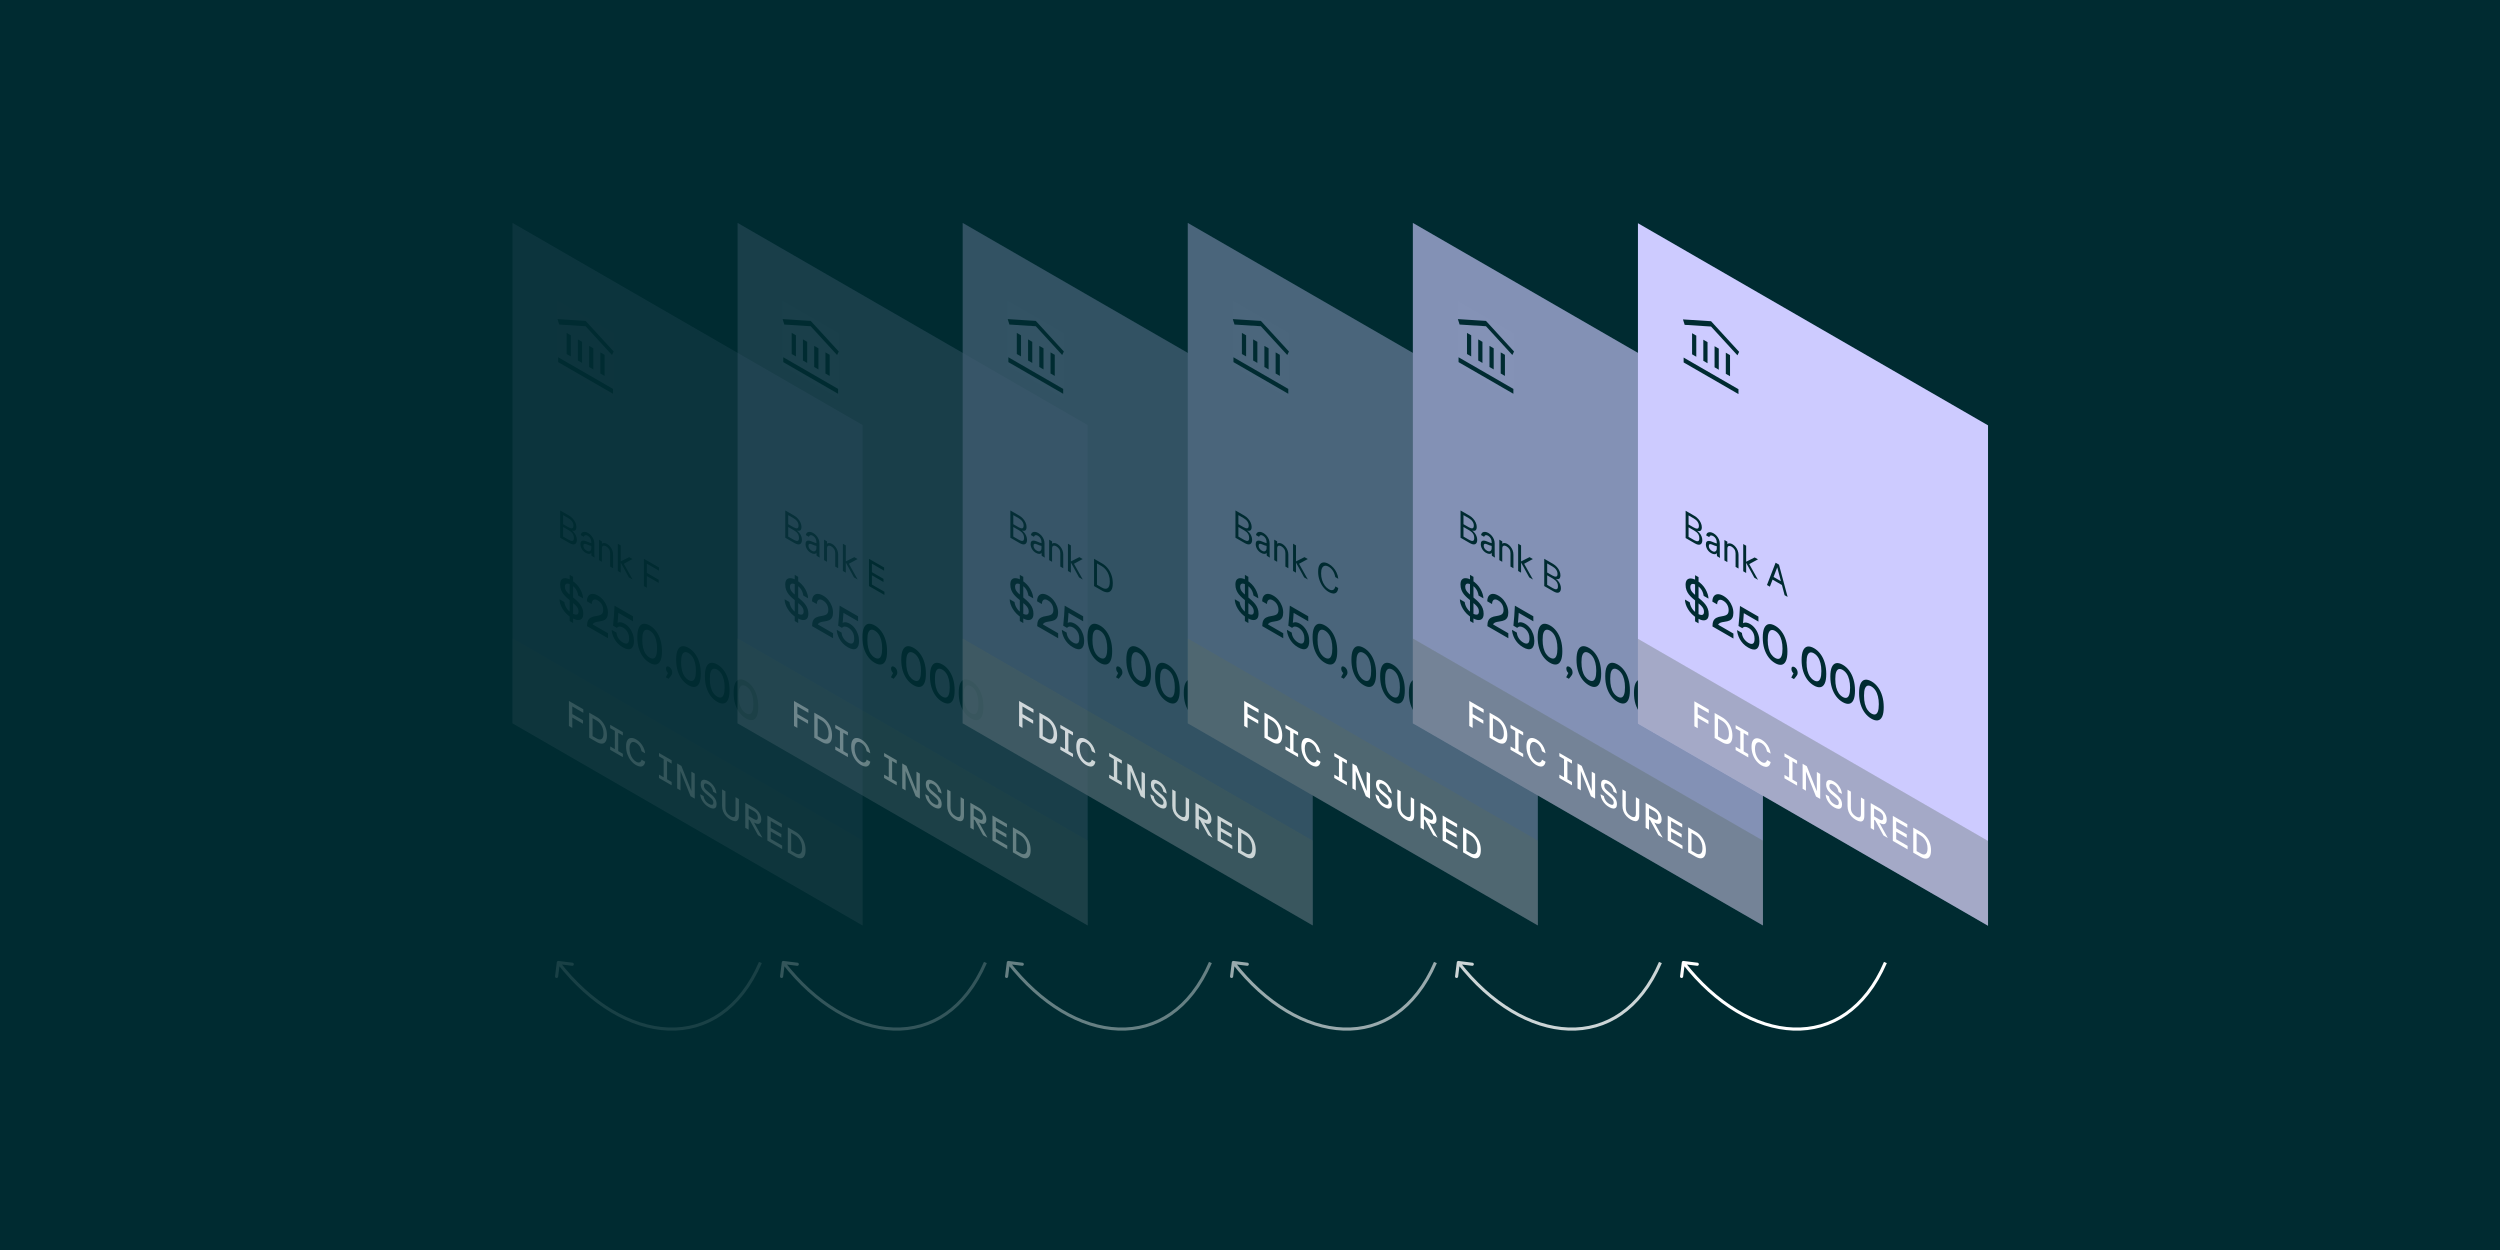 <svg xmlns:xlink="http://www.w3.org/1999/xlink" xmlns="http://www.w3.org/2000/svg" width="1200" viewBox="0 0 1200 600" height="600" fill="none"><rect x="0" y="0" width="1200" height="600" fill="#808080" stroke="none"/><clipPath id="a"><path d="m0 0h1200v600h-1200z"></path></clipPath><g clip-path="url(#a)"><path fill="#002b31" d="m0 0h1200v600h-1200z"></path><g opacity=".2"><path transform="matrix(.866 .5 0 1 246 107)" fill="#3e5b6f" d="m0 0h194.039v240.182h-194.039z"></path><path transform="matrix(.866 .5 0 1 267.594 144.403)" fill-opacity=".01" fill="#fff" d="m0 0h31.169v31.169h-31.169z"></path><g fill="#002b31"><path fill-rule="evenodd" d="m281.502 154.481-.411-.448-.411-.027-12.147-.779-.925-.059.822 2.611.925.059 11.736.753 11.736 12.798.925 1.009.822-1.661-.925-1.009zm-12.558 17.584-1.012-.584v2.337l1.012.585 24.294 14.026 1.012.584v-2.338l-1.012-.584zm5.061-11.104v1.169 7.792 1.169l-2.024-1.169v-1.169-7.792-1.169zm5.398 4.286v-1.169l-2.024-1.169v1.169 7.792 1.169l2.024 1.169v-1.169zm5.399 1.948v1.169 7.792 1.169l-2.024-1.169v-1.169-7.792-1.169zm5.399 4.286v-1.169l-2.025-1.169v1.169 7.792 1.169l2.025 1.169v-1.169z" clip-rule="evenodd"></path><path d="m269.943 258.719v-1.365l3.142 1.814c.669.387 1.231.543 1.684.468.464-.081.697-.552.697-1.412 0-.673-.125-1.244-.373-1.711-.248-.468-.556-.857-.923-1.169s-.729-.57-1.085-.776l-3.142-1.814v-1.347l2.883 1.665c.701.405 1.279.576 1.733.514.464-.056.696-.496.696-1.318 0-.686-.205-1.334-.615-1.945-.411-.611-1.015-1.147-1.814-1.609l-2.883-1.664v-1.421l3.142 1.814c.702.405 1.317.904 1.846 1.496.54.586.961 1.228 1.263 1.926.313.692.47 1.399.47 2.123 0 .548-.108.991-.324 1.327-.216.324-.588.483-1.117.477-.519-.012-1.237-.24-2.154-.682v-.393c.928.499 1.668 1.05 2.218 1.655.562.598.967 1.219 1.215 1.861.259.636.389 1.265.389 1.889 0 1.072-.319 1.761-.956 2.066-.637.293-1.506.122-2.607-.514zm-1.053-.607v-13.091l1.409.813v13.091zm12.226 7.246c-.788-.455-1.403-1.066-1.846-1.833s-.664-1.537-.664-2.31c0-.648.13-1.103.389-1.365.27-.268.621-.39 1.052-.365.443.019.929.144 1.458.374.302.125.561.231.777.318.227.094.427.172.6.234.183.069.356.131.518.187.173.05.362.103.567.159v1.328c-.303-.062-.67-.168-1.102-.318-.431-.162-.89-.346-1.376-.552-.497-.212-.869-.252-1.118-.121-.237.124-.356.424-.356.897 0 .424.135.851.405 1.281.27.418.659.773 1.166 1.066.453.262.848.371 1.182.328.335-.056.594-.219.778-.487.194-.274.291-.617.291-1.028v-2.861c0-.711-.151-1.328-.453-1.852-.292-.53-.707-.951-1.247-1.262-.465-.268-.859-.365-1.183-.29s-.577.333-.761.776l-1.474-.851c.141-.58.389-.991.745-1.234.367-.237.794-.327 1.28-.271.497.049 1.009.227 1.538.533.551.318 1.053.732 1.507 1.243.453.511.815 1.088 1.085 1.73s.405 1.325.405 2.048v4.47c0 .398.005.776.016 1.131.011.343.048.739.113 1.187l-1.441-.832c-.033-.193-.065-.43-.097-.71-.022-.287-.033-.568-.033-.842-.151.399-.486.605-1.004.617-.507.019-1.08-.156-1.717-.523zm11.747 6.595v-6.452c0-.736-.178-1.381-.534-1.936-.346-.549-.799-.985-1.361-1.309-.335-.193-.658-.306-.972-.337-.313-.043-.572.038-.777.243-.205.206-.308.571-.308 1.094l-.243-1.842c.152-.336.367-.561.648-.673.292-.106.621-.121.988-.047.367.063.729.197 1.085.402.54.312 1.026.73 1.458 1.253.432.512.777 1.104 1.036 1.777.26.661.389 1.365.389 2.113v6.527zm-5.361-3.096v-9.818l1.409.814v9.818zm11.218 2.138-1.021-1.393 4.325-2.179 1.587.917zm-2.187 3.077v-13.091l1.409.813v13.091zm5.329 3.076-4.13-7.527 1.085-.103 4.826 8.659zm8.27-.836v-1.514l6.041 3.487v1.515zm0-5.947v-1.533l6.203 3.581v1.534zm-1.069 10.941v-13.091l1.409.813v13.091z"></path><path d="m273.425 298.099v-22.168l1.663.96v22.168zm1.058-1.509c-1.008-.582-1.879-1.242-2.613-1.982-.734-.757-1.346-1.542-1.835-2.357-.49-.814-.857-1.616-1.102-2.406-.245-.806-.367-1.542-.367-2.207l2.311 1.334c.057.582.223 1.202.496 1.858.274.657.67 1.293 1.188 1.908.533.623 1.188 1.159 1.965 1.608.922.532 1.677.752 2.268.661.604-.083.907-.59.907-1.521 0-.599-.13-1.139-.389-1.621-.245-.474-.634-.964-1.166-1.471-.533-.524-1.202-1.11-2.009-1.758-.676-.54-1.331-1.085-1.965-1.633-.633-.566-1.202-1.16-1.706-1.783-.489-.632-.878-1.33-1.166-2.095-.288-.764-.432-1.621-.432-2.568 0-1.081.231-1.87.691-2.369.476-.507 1.116-.727 1.922-.661.821.058 1.742.383 2.764.973.951.548 1.771 1.188 2.462 1.92.691.715 1.26 1.467 1.706 2.256.461.798.814 1.592 1.058 2.382.245.773.375 1.487.389 2.144l-2.311-1.334c-.086-.615-.252-1.234-.496-1.858-.245-.623-.598-1.209-1.058-1.758-.447-.556-1.044-1.051-1.793-1.483-.964-.557-1.72-.752-2.267-.586-.533.174-.799.669-.799 1.484 0 .615.137 1.167.41 1.658.274.473.677.964 1.209 1.471.533.49 1.174 1.043 1.922 1.658.691.549 1.354 1.114 1.987 1.696.633.565 1.202 1.176 1.706 1.832.504.64.893 1.339 1.166 2.095.288.748.432 1.587.432 2.518 0 1.097-.238 1.891-.713 2.382-.475.49-1.123.706-1.943.648-.821-.075-1.764-.42-2.829-1.035zm7.281 3.954c0-1.097.151-1.974.453-2.63.303-.657.778-1.156 1.426-1.496.662-.349 1.518-.595 2.569-.736.792-.125 1.433-.287 1.922-.486.49-.2.842-.486 1.058-.86.231-.383.346-.89.346-1.521 0-1.015-.231-1.92-.691-2.718-.446-.79-1.102-1.434-1.965-1.933-.835-.482-1.512-.565-2.03-.249s-.799.993-.842 2.032l-2.289-1.322c.014-1.122.252-1.982.712-2.58.461-.615 1.087-.944 1.879-.985.806-.034 1.713.241 2.721.823.979.565 1.821 1.275 2.526 2.132.706.856 1.253 1.803 1.642 2.842.403 1.031.604 2.103.604 3.217 0 .947-.151 1.708-.453 2.281-.288.582-.742 1.027-1.361 1.334-.619.291-1.447.503-2.483.636-.878.108-1.569.274-2.073.499-.49.233-.842.586-1.058 1.06-.202.465-.303 1.13-.303 1.994zm.497.287.604-2.045 8.962 5.174v2.394zm16.688 9.884c-.979-.565-1.807-1.209-2.484-1.932-.662-.715-1.202-1.459-1.619-2.232-.418-.789-.727-1.55-.929-2.281-.201-.732-.309-1.384-.324-1.958l2.311 1.334c.072.989.389 1.912.95 2.768.576.848 1.296 1.521 2.16 2.02.863.499 1.569.623 2.116.374.561-.258.842-1.035.842-2.331 0-.898-.137-1.684-.41-2.357-.259-.665-.605-1.23-1.037-1.695-.432-.483-.9-.869-1.403-1.16-.576-.332-1.123-.507-1.642-.524-.518-.016-.979.2-1.382.649l-1.835-1.06c.158-1.521.295-3.055.41-4.601.13-1.554.23-3.224.302-5.011l1.944 1.122c-.029 1.064-.079 2.073-.151 3.029-.058.964-.13 1.904-.216 2.818-.072.906-.159 1.828-.259 2.768l-.432-.698c.23-.499.554-.819.972-.96.431-.15.906-.167 1.425-.05.532.124 1.058.336 1.576.635.907.524 1.692 1.218 2.354 2.083.677.856 1.195 1.82 1.555 2.892.374 1.064.561 2.178.561 3.341 0 1.862-.468 3.08-1.403 3.653-.922.566-2.239.354-3.952-.636zm-3.65-17.417-.064-2.431 8.594 4.962v2.394zm16.51 24.842c-1.181-.681-2.21-1.6-3.088-2.755s-1.569-2.535-2.073-4.139c-.49-1.596-.735-3.383-.735-5.361 0-1.995.245-3.525.735-4.588.504-1.073 1.202-1.692 2.094-1.858.907-.158 1.973.116 3.196.823 1.166.673 2.181 1.6 3.045 2.78.878 1.172 1.555 2.56 2.03 4.164.489 1.613.734 3.408.734 5.386 0 2.012-.252 3.537-.756 4.576-.489 1.03-1.18 1.62-2.073 1.77-.892.15-1.929-.116-3.109-.798zm.021-2.481c.691.399 1.303.536 1.836.412.533-.125.95-.574 1.252-1.347.317-.781.475-1.953.475-3.516 0-1.429-.144-2.701-.431-3.815-.274-1.122-.677-2.078-1.21-2.867-.532-.79-1.166-1.397-1.9-1.821-.677-.39-1.289-.527-1.836-.411-.532.125-.957.569-1.274 1.334-.302.756-.453 1.908-.453 3.453 0 1.48.137 2.781.41 3.903.288 1.13.698 2.09 1.231 2.88.533.773 1.166 1.371 1.9 1.795zm9.063 10.17-1.296-.748 1.339-2.594.54 1.085c-.518-.166-.95-.507-1.296-1.022-.345-.516-.518-1.048-.518-1.596 0-.532.144-.873.432-1.023.302-.141.662-.091 1.08.15.431.249.784.611 1.058 1.085.288.482.432 1.005.432 1.571 0 .432-.08.802-.238 1.109-.158.291-.367.586-.626.885zm9.558 3.074c-1.181-.681-2.21-1.6-3.088-2.755s-1.569-2.535-2.073-4.139c-.49-1.596-.735-3.383-.735-5.361 0-1.995.245-3.525.735-4.588.504-1.073 1.202-1.692 2.094-1.858.907-.158 1.973.116 3.196.823 1.166.673 2.181 1.6 3.045 2.78.878 1.172 1.555 2.56 2.03 4.164.489 1.613.734 3.408.734 5.386 0 2.012-.252 3.537-.756 4.576-.489 1.03-1.18 1.62-2.073 1.77-.892.15-1.929-.116-3.109-.798zm.021-2.481c.691.399 1.303.536 1.836.412.533-.125.95-.574 1.252-1.347.317-.781.475-1.953.475-3.516 0-1.429-.144-2.701-.431-3.815-.274-1.122-.677-2.078-1.21-2.867-.532-.79-1.166-1.397-1.9-1.821-.677-.39-1.289-.527-1.836-.411-.532.125-.957.569-1.274 1.334-.302.756-.453 1.907-.453 3.453 0 1.48.137 2.781.41 3.903.288 1.13.698 2.09 1.231 2.88.533.773 1.166 1.371 1.9 1.795zm13.771 10.444c-1.181-.682-2.21-1.6-3.088-2.755-.879-1.156-1.57-2.536-2.074-4.14-.489-1.596-.734-3.383-.734-5.361 0-1.995.245-3.524.734-4.588.504-1.072 1.203-1.691 2.095-1.857.907-.158 1.972.116 3.196.822 1.166.674 2.181 1.6 3.045 2.781.878 1.172 1.555 2.56 2.03 4.164.489 1.612.734 3.408.734 5.386 0 2.011-.252 3.536-.756 4.575-.489 1.031-1.18 1.621-2.073 1.771-.892.149-1.929-.117-3.109-.798zm.021-2.481c.691.399 1.303.536 1.836.411.532-.124.95-.573 1.252-1.346.317-.782.475-1.954.475-3.516 0-1.43-.144-2.701-.432-3.815-.273-1.122-.676-2.078-1.209-2.868-.533-.789-1.166-1.396-1.9-1.82-.677-.391-1.289-.528-1.836-.411-.532.124-.957.569-1.274 1.334-.302.756-.453 1.907-.453 3.453 0 1.48.136 2.78.41 3.902.288 1.131.698 2.091 1.231 2.88.532.773 1.166 1.372 1.9 1.796zm13.77 10.443c-1.18-.681-2.21-1.6-3.088-2.755s-1.569-2.535-2.073-4.139c-.489-1.596-.734-3.383-.734-5.361 0-1.995.245-3.524.734-4.588.504-1.072 1.202-1.692 2.095-1.858.907-.158 1.972.117 3.196.823 1.166.673 2.181 1.6 3.045 2.78.878 1.172 1.554 2.56 2.029 4.164.49 1.613.735 3.408.735 5.386 0 2.012-.252 3.537-.756 4.576-.49 1.031-1.181 1.621-2.073 1.77-.893.15-1.929-.116-3.11-.798zm.022-2.481c.691.399 1.303.537 1.835.412.533-.125.951-.574 1.253-1.347.317-.781.475-1.953.475-3.515 0-1.43-.144-2.702-.432-3.816-.274-1.122-.677-2.077-1.209-2.867-.533-.79-1.166-1.396-1.901-1.82-.676-.391-1.288-.528-1.835-.412-.533.125-.957.57-1.274 1.334-.302.757-.454 1.908-.454 3.454 0 1.479.137 2.78.411 3.902.288 1.131.698 2.091 1.231 2.88.532.773 1.166 1.372 1.9 1.795z"></path></g><path transform="matrix(.866 .5 0 1 246 306.48)" fill-opacity=".35" fill="#5b6b5f" d="m0 0h194.039v40.701h-194.039z"></path><path fill="#fff" d="m274.061 344.061v-1.68l5.775 3.334v1.68zm0-5.332v-1.697l5.924 3.42v1.697zm-.98 9.738v-12l1.619.934v12zm10.552 6.091v-1.68l2.776 1.603c.97.56 1.757.643 2.36.249.604-.395.906-1.289.906-2.683 0-.937-.139-1.8-.416-2.589-.277-.8-.663-1.508-1.158-2.125-.485-.612-1.049-1.103-1.692-1.475l-2.776-1.603v-1.697l2.91 1.68c.95.549 1.781 1.263 2.494 2.143.722.874 1.286 1.874 1.692 3 .406 1.114.609 2.317.609 3.609 0 1.325-.218 2.314-.653 2.965-.426.646-1.01.978-1.752.995-.733.023-1.574-.24-2.524-.789zm-.817-.471v-12l1.618.934v12zm10.073-4.573v-1.612l6.072 3.506v1.611zm0 10.388v-1.611l6.072 3.506v1.611zm2.241 1.295v-12l1.619.934v12zm10.142 6.026c-.92-.531-1.742-1.245-2.464-2.143-.713-.902-1.272-1.928-1.678-3.077-.406-1.16-.609-2.397-.609-3.711 0-1.292.208-2.274.624-2.949.416-.685.99-1.057 1.722-1.114.742-.063 1.584.177 2.524.72.722.417 1.381.951 1.975 1.603.603.646 1.103 1.391 1.499 2.237.406.851.683 1.783.831 2.794l-1.722-.994c-.208-.989-.544-1.817-1.009-2.486-.466-.668-1.01-1.183-1.633-1.543-.624-.36-1.173-.494-1.648-.402-.475.091-.847.397-1.114.917-.267.508-.401 1.22-.401 2.134 0 .937.134 1.826.401 2.666s.639 1.585 1.114 2.237c.485.646 1.034 1.146 1.648 1.5.633.366 1.182.477 1.648.334.465-.143.801-.577 1.009-1.303l1.707.986c-.148.84-.435 1.446-.861 1.817-.415.377-.93.543-1.544.497-.603-.051-1.276-.291-2.019-.72zm11.05-4.18v-1.611l6.072 3.505v1.612zm0 10.389v-1.612l6.072 3.506v1.611zm2.242 1.294v-12l1.618.934v12zm6.474 3.738v-12l2.019 1.165 5.33 13.346-.52-.283v-10.286l1.618.935v12l-2.019-1.166-5.33-13.346.505.275v10.285zm15.155 8.921c-.692-.4-1.291-.854-1.796-1.363-.505-.52-.925-1.06-1.262-1.62-.336-.56-.589-1.111-.757-1.654-.168-.554-.252-1.06-.252-1.517l1.588.917c.04.4.153.826.342 1.277.188.451.46.889.816 1.311.366.429.817.798 1.351 1.106.633.366 1.153.517 1.559.454.416-.057.623-.405.623-1.045 0-.412-.089-.783-.267-1.115-.168-.325-.435-.662-.801-1.011-.367-.36-.827-.763-1.381-1.209-.465-.371-.916-.745-1.351-1.122-.436-.389-.827-.798-1.173-1.226-.337-.434-.604-.914-.802-1.44s-.297-1.114-.297-1.766c0-.743.159-1.286.475-1.628.327-.349.767-.5 1.322-.455.564.04 1.197.263 1.9.669.653.377 1.217.817 1.693 1.32.475.491.866 1.008 1.172 1.551.317.549.56 1.095.728 1.637.168.532.257 1.023.267 1.475l-1.588-.917c-.06-.423-.174-.849-.342-1.278-.168-.428-.411-.831-.727-1.208-.307-.383-.718-.723-1.233-1.02-.663-.383-1.182-.517-1.558-.403-.367.12-.55.46-.55 1.02 0 .423.094.803.282 1.14.188.326.465.663.832 1.011.366.338.806.718 1.321 1.14.475.378.93.766 1.366 1.166.435.389.826.809 1.173 1.26.346.44.613.92.801 1.44.198.514.297 1.092.297 1.732 0 .754-.163 1.3-.49 1.637-.326.337-.772.485-1.336.445-.564-.051-1.212-.288-1.945-.711zm10.395 6.001c-.772-.445-1.46-.991-2.064-1.637-.603-.645-1.073-1.385-1.41-2.22-.336-.834-.505-1.76-.505-2.777v-7.834l1.604.926v7.782c0 .995.222 1.826.668 2.495.445.668 1.034 1.214 1.766 1.637.733.423 1.317.554 1.752.394.436-.16.654-.737.654-1.731v-7.783l1.618.934v7.834c0 1.018-.173 1.746-.52 2.186-.346.44-.826.632-1.44.574-.614-.057-1.321-.317-2.123-.78zm8.35-.304v-1.612l3.029 1.749c.515.297.94.388 1.277.274.346-.108.519-.494.519-1.157s-.173-1.243-.519-1.74c-.337-.503-.762-.903-1.277-1.2l-3.029-1.749v-1.611l3.133 1.809c.614.354 1.173.814 1.678 1.38.504.554.905 1.18 1.202 1.877.307.691.46 1.42.46 2.185 0 .766-.153 1.323-.46 1.672-.297.354-.698.523-1.202.506-.505-.029-1.064-.22-1.678-.575zm4.9 7.783-4.202-7.689 1.514.257 4.796 8.649zm-6.102-3.523v-12l1.618.934v12zm11.584 1.374v-1.68l5.701 3.291v1.68zm0-4.989v-1.697l5.983 3.454v1.697zm0 10.303v-1.697l6.117 3.531v1.697zm-.98-.566v-12l1.619.935v12zm10.624 6.134v-1.68l2.776 1.603c.97.56 1.757.643 2.361.248.604-.394.905-1.288.905-2.683 0-.937-.138-1.8-.415-2.588-.277-.8-.663-1.509-1.158-2.126-.485-.611-1.049-1.103-1.693-1.474l-2.776-1.603v-1.697l2.91 1.68c.95.548 1.781 1.263 2.494 2.143.723.874 1.287 1.874 1.693 3 .405 1.114.608 2.317.608 3.608 0 1.326-.218 2.315-.653 2.966-.426.646-1.01.977-1.752.994-.732.023-1.574-.24-2.524-.788zm-.816-.472v-12l1.618.935v12z"></path></g><g opacity=".4"><path transform="matrix(.866 .5 0 1 354.043 107)" fill="#3e5b6f" d="m0 0h194.039v240.182h-194.039z"></path><path transform="matrix(.866 .5 0 1 375.637 144.403)" fill-opacity=".01" fill="#fff" d="m0 0h31.169v31.169h-31.169z"></path><g fill="#002b31"><path fill-rule="evenodd" d="m389.545 154.481-.411-.448-.412-.027-12.146-.779-.925-.059.822 2.611.925.059 11.736.753 11.735 12.798.925 1.009.823-1.661-.925-1.009zm-12.558 17.584-1.013-.584v2.337l1.013.585 24.293 14.026 1.013.584v-2.338l-1.013-.584zm5.061-11.104v1.169 7.792 1.169l-2.025-1.169v-1.169-7.792-1.169zm5.398 4.286v-1.169l-2.024-1.169v1.169 7.792 1.169l2.024 1.169v-1.169zm5.399 1.948v1.169 7.792 1.169l-2.025-1.169v-1.169-7.792-1.169zm5.399 4.286v-1.169l-2.025-1.169v1.169 7.792 1.169l2.025 1.169v-1.169z" clip-rule="evenodd"></path><path d="m377.985 258.719v-1.365l3.142 1.814c.67.387 1.231.543 1.685.468.464-.081.696-.552.696-1.412 0-.673-.124-1.244-.372-1.711-.249-.468-.556-.857-.923-1.169-.368-.312-.729-.57-1.086-.776l-3.142-1.814v-1.347l2.883 1.665c.702.405 1.28.576 1.733.514.465-.056.697-.496.697-1.318 0-.686-.205-1.334-.616-1.945-.41-.611-1.015-1.147-1.814-1.609l-2.883-1.664v-1.421l3.142 1.814c.702.405 1.318.904 1.847 1.496.54.586.961 1.228 1.263 1.926.313.692.47 1.399.47 2.123 0 .548-.108.991-.324 1.327-.216.324-.589.483-1.118.477-.518-.012-1.236-.24-2.154-.682v-.393c.929.499 1.668 1.05 2.219 1.655.562.598.966 1.219 1.215 1.861.259.636.388 1.265.388 1.889 0 1.072-.318 1.761-.955 2.066-.637.293-1.506.122-2.608-.514zm-1.052-.607v-13.091l1.409.813v13.091zm12.226 7.246c-.788-.455-1.404-1.066-1.846-1.833-.443-.767-.664-1.537-.664-2.31 0-.648.129-1.103.388-1.365.27-.268.621-.39 1.053-.365.443.019.929.144 1.458.374.302.125.561.231.777.318.227.094.427.172.599.234.184.069.357.131.519.187.172.05.361.103.567.159v1.328c-.303-.062-.67-.168-1.102-.318-.432-.162-.891-.346-1.376-.552-.497-.212-.87-.252-1.118-.121-.237.124-.356.424-.356.897 0 .424.135.851.405 1.281.27.418.658.773 1.166 1.066.453.262.847.371 1.182.328.335-.056.594-.219.777-.487.195-.274.292-.617.292-1.028v-2.861c0-.711-.151-1.328-.454-1.852-.291-.53-.707-.951-1.247-1.262-.464-.268-.858-.365-1.182-.29s-.578.333-.761.776l-1.474-.851c.14-.58.389-.991.745-1.234.367-.237.794-.327 1.28-.271.496.049 1.009.227 1.538.533.551.318 1.053.732 1.506 1.243.454.511.816 1.088 1.085 1.73.27.642.405 1.325.405 2.048v4.47c0 .398.006.776.017 1.131.01.343.048.739.113 1.187l-1.441-.832c-.033-.193-.065-.43-.098-.71-.021-.287-.032-.568-.032-.842-.151.399-.486.605-1.004.617-.508.019-1.08-.156-1.717-.523zm11.747 6.595v-6.452c0-.736-.178-1.381-.535-1.936-.345-.549-.799-.985-1.36-1.309-.335-.193-.659-.306-.972-.337-.313-.043-.572.038-.777.243-.205.206-.308.571-.308 1.094l-.243-1.842c.151-.336.367-.561.648-.673.291-.106.621-.121.988-.047.367.063.729.197 1.085.402.54.312 1.026.73 1.458 1.253.432.512.777 1.104 1.036 1.777.259.661.389 1.365.389 2.113v6.527zm-5.361-3.096v-9.818l1.409.814v9.818zm11.218 2.138-1.021-1.393 4.324-2.179 1.588.917zm-2.187 3.077v-13.091l1.409.813v13.091zm5.328 3.076-4.129-7.527 1.085-.103 4.826 8.659zm8.271-1.191v-1.515l5.895 3.404v1.515zm0-5.592v-1.533l6.203 3.581v1.534zm0 11.558v-1.534l6.349 3.666v1.533zm-1.069-.617v-13.091l1.409.813v13.091z"></path><path d="m381.468 298.099v-22.168l1.662.96v22.168zm1.058-1.509c-1.008-.582-1.879-1.242-2.613-1.982-.734-.757-1.346-1.542-1.836-2.357-.489-.814-.856-1.616-1.101-2.406-.245-.806-.367-1.542-.367-2.207l2.31 1.334c.058.582.224 1.202.497 1.858.274.657.67 1.293 1.188 1.908.532.623 1.187 1.159 1.965 1.608.921.532 1.677.752 2.267.661.605-.083.907-.59.907-1.521 0-.599-.129-1.139-.388-1.621-.245-.474-.634-.964-1.167-1.471-.532-.524-1.202-1.11-2.008-1.758-.676-.54-1.331-1.085-1.965-1.633-.633-.566-1.202-1.16-1.706-1.783-.489-.632-.878-1.33-1.166-2.095-.288-.764-.432-1.621-.432-2.568 0-1.081.23-1.87.691-2.369.475-.507 1.116-.727 1.922-.661.821.058 1.742.383 2.764.973.95.548 1.771 1.188 2.462 1.92.691.715 1.26 1.467 1.706 2.256.461.798.813 1.592 1.058 2.382.245.773.374 1.487.389 2.144l-2.311-1.334c-.086-.615-.252-1.234-.497-1.858-.244-.623-.597-1.209-1.058-1.758-.446-.556-1.043-1.051-1.792-1.483-.965-.557-1.72-.752-2.267-.586-.533.174-.799.669-.799 1.484 0 .615.136 1.167.41 1.658.273.473.676.964 1.209 1.471.533.49 1.173 1.043 1.922 1.658.691.549 1.353 1.114 1.987 1.696.633.565 1.202 1.176 1.706 1.832.504.64.892 1.339 1.166 2.095.288.748.432 1.587.432 2.518 0 1.097-.238 1.891-.713 2.382-.475.49-1.123.706-1.943.648-.821-.075-1.764-.42-2.829-1.035zm7.281 3.954c0-1.097.151-1.974.453-2.63.302-.657.777-1.156 1.425-1.496.662-.349 1.519-.595 2.57-.736.792-.125 1.432-.287 1.922-.486.489-.2.842-.486 1.058-.86.23-.383.346-.89.346-1.521 0-1.015-.231-1.92-.691-2.718-.447-.79-1.102-1.434-1.966-1.933-.835-.482-1.511-.565-2.029-.249-.519.316-.799.993-.843 2.032l-2.289-1.322c.015-1.122.252-1.982.713-2.58.461-.615 1.087-.944 1.879-.985.806-.034 1.713.241 2.721.823.979.565 1.821 1.275 2.526 2.132.706.856 1.253 1.803 1.641 2.842.403 1.031.605 2.103.605 3.217 0 .947-.151 1.708-.454 2.281-.287.582-.741 1.027-1.36 1.334-.619.291-1.447.503-2.483.636-.879.108-1.57.274-2.073.499-.49.233-.843.586-1.059 1.06-.201.465-.302 1.13-.302 1.994zm.496.287.605-2.045 8.962 5.174v2.394zm16.688 9.884c-.978-.565-1.806-1.209-2.483-1.932-.662-.715-1.202-1.459-1.619-2.232-.418-.789-.727-1.55-.929-2.281-.202-.732-.31-1.384-.324-1.958l2.311 1.334c.072.989.388 1.912.95 2.768.576.848 1.295 1.521 2.159 2.02s1.569.623 2.117.374c.561-.258.842-1.035.842-2.331 0-.898-.137-1.684-.411-2.357-.259-.665-.604-1.23-1.036-1.695-.432-.483-.9-.869-1.404-1.16-.576-.332-1.123-.507-1.641-.524-.518-.016-.979.2-1.382.649l-1.836-1.06c.159-1.521.296-3.055.411-4.601.129-1.554.23-3.224.302-5.011l1.944 1.122c-.029 1.064-.08 2.073-.152 3.029-.057.964-.129 1.904-.215 2.818-.072.906-.159 1.828-.26 2.768l-.432-.698c.231-.499.555-.819.972-.96.432-.15.907-.167 1.425-.05.533.124 1.059.336 1.577.635.907.524 1.691 1.218 2.354 2.083.676.856 1.195 1.82 1.554 2.892.375 1.064.562 2.178.562 3.341 0 1.862-.468 3.08-1.404 3.653-.921.566-2.238.354-3.952-.636zm-3.649-17.417-.065-2.431 8.595 4.962v2.394zm16.509 24.842c-1.18-.681-2.209-1.6-3.088-2.755-.878-1.155-1.569-2.535-2.073-4.139-.489-1.596-.734-3.383-.734-5.361 0-1.995.245-3.525.734-4.588.504-1.073 1.202-1.692 2.095-1.858.907-.158 1.972.116 3.196.823 1.166.673 2.181 1.6 3.045 2.78.878 1.172 1.555 2.56 2.03 4.164.489 1.613.734 3.408.734 5.386 0 2.012-.252 3.537-.756 4.576-.489 1.03-1.18 1.62-2.073 1.77s-1.929-.116-3.11-.798zm.022-2.481c.691.399 1.303.536 1.836.412.532-.125.95-.574 1.252-1.347.317-.781.475-1.953.475-3.516 0-1.429-.144-2.701-.432-3.815-.273-1.122-.676-2.078-1.209-2.867-.533-.79-1.166-1.397-1.9-1.821-.677-.39-1.289-.527-1.836-.411-.533.125-.957.569-1.274 1.334-.302.756-.453 1.908-.453 3.453 0 1.48.136 2.781.41 3.903.288 1.13.698 2.09 1.231 2.88.532.773 1.166 1.371 1.9 1.795zm9.063 10.17-1.296-.748 1.339-2.594.54 1.085c-.519-.166-.95-.507-1.296-1.022-.346-.516-.518-1.048-.518-1.596 0-.532.144-.873.432-1.023.302-.141.662-.091 1.079.15.432.249.785.611 1.058 1.085.288.482.432 1.005.432 1.571 0 .432-.079.802-.237 1.109-.159.291-.367.586-.626.885zm9.557 3.074c-1.18-.681-2.209-1.6-3.088-2.755-.878-1.155-1.569-2.535-2.073-4.139-.489-1.596-.734-3.383-.734-5.361 0-1.995.245-3.525.734-4.588.504-1.073 1.203-1.692 2.095-1.858.907-.158 1.972.116 3.196.823 1.166.673 2.181 1.6 3.045 2.78.878 1.172 1.555 2.56 2.03 4.164.489 1.613.734 3.408.734 5.386 0 2.012-.252 3.537-.756 4.576-.489 1.03-1.18 1.62-2.073 1.77-.892.15-1.929-.116-3.11-.798zm.022-2.481c.691.399 1.303.536 1.836.412.532-.125.95-.574 1.252-1.347.317-.781.475-1.953.475-3.516 0-1.429-.144-2.701-.432-3.815-.273-1.122-.676-2.078-1.209-2.867-.533-.79-1.166-1.397-1.9-1.821-.677-.39-1.289-.527-1.836-.411-.533.125-.957.569-1.274 1.334-.302.756-.453 1.907-.453 3.453 0 1.48.136 2.781.41 3.903.288 1.13.698 2.09 1.231 2.88.532.773 1.166 1.371 1.9 1.795zm13.77 10.444c-1.18-.682-2.21-1.6-3.088-2.755-.878-1.156-1.569-2.536-2.073-4.14-.489-1.596-.734-3.383-.734-5.361 0-1.995.245-3.524.734-4.588.504-1.072 1.202-1.691 2.095-1.857.907-.158 1.972.116 3.196.822 1.166.674 2.181 1.6 3.045 2.781.878 1.172 1.554 2.56 2.029 4.164.49 1.612.735 3.408.735 5.386 0 2.011-.252 3.536-.756 4.575-.49 1.031-1.181 1.621-2.073 1.771-.893.149-1.929-.117-3.11-.798zm.022-2.481c.691.399 1.303.536 1.835.411.533-.124.95-.573 1.253-1.346.317-.782.475-1.954.475-3.516 0-1.43-.144-2.701-.432-3.815-.274-1.122-.677-2.078-1.209-2.868-.533-.789-1.166-1.396-1.901-1.82-.676-.391-1.288-.528-1.835-.411-.533.124-.957.569-1.274 1.334-.303.756-.454 1.907-.454 3.453 0 1.48.137 2.78.411 3.902.288 1.131.698 2.091 1.231 2.88.532.773 1.166 1.372 1.9 1.796zm13.77 10.443c-1.181-.681-2.21-1.6-3.088-2.755s-1.569-2.535-2.073-4.139c-.49-1.596-.734-3.383-.734-5.361 0-1.995.244-3.524.734-4.588.504-1.072 1.202-1.692 2.095-1.858.907-.158 1.972.117 3.196.823 1.166.673 2.181 1.6 3.044 2.78.879 1.172 1.555 2.56 2.03 4.164.49 1.613.734 3.408.734 5.386 0 2.012-.252 3.537-.755 4.576-.49 1.031-1.181 1.621-2.073 1.77-.893.15-1.93-.116-3.11-.798zm.022-2.481c.691.399 1.302.537 1.835.412s.95-.574 1.253-1.347c.316-.781.475-1.953.475-3.515 0-1.43-.144-2.702-.432-3.816-.274-1.122-.677-2.077-1.21-2.867-.532-.79-1.166-1.396-1.9-1.82-.676-.391-1.288-.528-1.835-.412-.533.125-.958.57-1.274 1.334-.303.757-.454 1.908-.454 3.454 0 1.479.137 2.78.41 3.902.288 1.131.699 2.091 1.231 2.88.533.773 1.166 1.372 1.901 1.795z"></path></g><path transform="matrix(.866 .5 0 1 354.043 306.48)" fill-opacity=".35" fill="#5b6b5f" d="m0 0h194.039v40.701h-194.039z"></path><path fill="#fff" d="m382.104 344.061v-1.68l5.775 3.334v1.68zm0-5.332v-1.697l5.924 3.42v1.697zm-.98 9.738v-12l1.618.934v12zm10.551 6.091v-1.68l2.777 1.603c.97.56 1.756.643 2.36.249.604-.395.906-1.289.906-2.683 0-.937-.139-1.8-.416-2.589-.277-.8-.663-1.508-1.158-2.125-.485-.612-1.049-1.103-1.692-1.475l-2.777-1.603v-1.697l2.91 1.68c.95.549 1.782 1.263 2.494 2.143.723.874 1.287 1.874 1.693 3 .406 1.114.609 2.317.609 3.609 0 1.325-.218 2.314-.654 2.965-.425.646-1.009.978-1.752.995-.732.023-1.573-.24-2.523-.789zm-.816-.471v-12l1.618.934v12zm10.072-4.573v-1.612l6.072 3.506v1.611zm0 10.388v-1.611l6.072 3.506v1.611zm2.242 1.295v-12l1.618.934v12zm10.142 6.026c-.921-.531-1.742-1.245-2.465-2.143-.712-.902-1.271-1.928-1.677-3.077-.406-1.16-.609-2.397-.609-3.711 0-1.292.208-2.274.624-2.949.415-.685.989-1.057 1.722-1.114.742-.063 1.583.177 2.524.72.722.417 1.38.951 1.974 1.603.604.646 1.104 1.391 1.5 2.237.405.851.683 1.783.831 2.794l-1.722-.994c-.208-.989-.544-1.817-1.01-2.486-.465-.668-1.009-1.183-1.633-1.543-.623-.36-1.173-.494-1.648-.402-.475.091-.846.397-1.113.917-.267.508-.401 1.22-.401 2.134 0 .937.134 1.826.401 2.666s.638 1.585 1.113 2.237c.485.646 1.035 1.146 1.648 1.5.634.366 1.183.477 1.648.334s.802-.577 1.01-1.303l1.707.986c-.148.84-.435 1.446-.861 1.817-.416.377-.93.543-1.544.497-.604-.051-1.277-.291-2.019-.72zm11.05-4.18v-1.611l6.072 3.505v1.612zm0 10.389v-1.612l6.072 3.506v1.611zm2.242 1.294v-12l1.618.934v12zm6.473 3.738v-12l2.02 1.165 5.329 13.346-.519-.283v-10.286l1.618.935v12l-2.019-1.166-5.33-13.346.505.275v10.285zm15.156 8.921c-.693-.4-1.292-.854-1.796-1.363-.505-.52-.926-1.06-1.262-1.62-.337-.56-.589-1.111-.757-1.654-.169-.554-.253-1.06-.253-1.517l1.589.917c.039.4.153.826.341 1.277s.46.889.817 1.311c.366.429.816.798 1.351 1.106.633.366 1.153.517 1.559.454.415-.057.623-.405.623-1.045 0-.412-.089-.783-.267-1.115-.168-.325-.436-.662-.802-1.011-.366-.36-.826-.763-1.38-1.209-.466-.371-.916-.745-1.351-1.122-.436-.389-.827-.798-1.173-1.226-.337-.434-.604-.914-.802-1.44s-.297-1.114-.297-1.766c0-.743.158-1.286.475-1.628.327-.349.767-.5 1.321-.455.565.04 1.198.263 1.901.669.653.377 1.217.817 1.692 1.32.475.491.866 1.008 1.173 1.551.317.549.559 1.095.728 1.637.168.532.257 1.023.267 1.475l-1.589-.917c-.059-.423-.173-.849-.341-1.278-.168-.428-.411-.831-.728-1.208-.307-.383-.717-.723-1.232-1.02-.663-.383-1.183-.517-1.559-.403-.366.12-.549.46-.549 1.02 0 .423.094.803.282 1.14.188.326.465.663.831 1.011.367.338.807.718 1.322 1.14.475.378.93.766 1.366 1.166.435.389.826.809 1.172 1.26.347.44.614.92.802 1.44.198.514.297 1.092.297 1.732 0 .754-.163 1.3-.49 1.637s-.772.485-1.336.445c-.564-.051-1.213-.288-1.945-.711zm10.395 6.001c-.772-.445-1.46-.991-2.064-1.637-.604-.645-1.074-1.385-1.41-2.22-.337-.834-.505-1.76-.505-2.777v-7.834l1.603.926v7.782c0 .995.223 1.826.669 2.495.445.668 1.034 1.214 1.766 1.637.733.423 1.317.554 1.752.394.436-.16.653-.737.653-1.731v-7.783l1.619.934v7.834c0 1.018-.174 1.746-.52 2.186-.347.44-.827.632-1.44.574-.614-.057-1.321-.317-2.123-.78zm8.35-.304v-1.612l3.029 1.749c.514.297.94.388 1.276.274.347-.108.52-.494.52-1.157s-.173-1.243-.52-1.74c-.336-.503-.762-.903-1.276-1.2l-3.029-1.749v-1.611l3.133 1.809c.613.354 1.172.814 1.677 1.38.505.554.906 1.18 1.203 1.877.307.691.46 1.42.46 2.185 0 .766-.153 1.323-.46 1.672-.297.354-.698.523-1.203.506-.505-.029-1.064-.22-1.677-.575zm4.899 7.783-4.201-7.689 1.514.257 4.795 8.649zm-6.101-3.523v-12l1.618.934v12zm11.584 1.374v-1.68l5.701 3.291v1.68zm0-4.989v-1.697l5.983 3.454v1.697zm0 10.303v-1.697l6.117 3.531v1.697zm-.98-.566v-12l1.618.935v12zm10.624 6.134v-1.68l2.776 1.603c.97.56 1.757.643 2.361.248.603-.394.905-1.288.905-2.683 0-.937-.138-1.8-.416-2.588-.277-.8-.663-1.509-1.158-2.126-.484-.611-1.049-1.103-1.692-1.474l-2.776-1.603v-1.697l2.91 1.68c.95.548 1.781 1.263 2.494 2.143.722.874 1.286 1.874 1.692 3 .406 1.114.609 2.317.609 3.608 0 1.326-.218 2.315-.653 2.966-.426.646-1.01.977-1.752.994-.733.023-1.574-.24-2.524-.788zm-.817-.472v-12l1.618.935v12z"></path></g><g opacity=".8"><path transform="matrix(.866 .5 0 1 462.085 107)" fill="#3e5b6f" d="m0 0h194.039v240.182h-194.039z"></path><path transform="matrix(.866 .5 0 1 483.68 144.403)" fill-opacity=".01" fill="#fff" d="m0 0h31.169v31.169h-31.169z"></path><g fill="#002b31"><path fill-rule="evenodd" d="m497.587 154.481-.411-.448-.411-.027-12.147-.779-.925-.059.823 2.611.925.059 11.735.753 11.736 12.798.925 1.009.822-1.661-.925-1.009zm-12.558 17.584-1.012-.584v2.337l1.012.585 24.294 14.026 1.012.584v-2.338l-1.012-.584zm5.062-11.104v1.169 7.792 1.169l-2.025-1.169v-1.169-7.792-1.169zm5.398 4.286v-1.169l-2.024-1.169v1.169 7.792 1.169l2.024 1.169v-1.169zm5.399 1.948v1.169 7.792 1.169l-2.025-1.169v-1.169-7.792-1.169zm5.398 4.286v-1.169l-2.024-1.169v1.169 7.792 1.169l2.024 1.169v-1.169z" clip-rule="evenodd"></path><path d="m486.028 258.719v-1.365l3.142 1.814c.67.387 1.231.543 1.685.468.464-.081.696-.552.696-1.412 0-.673-.124-1.244-.373-1.711-.248-.468-.556-.857-.923-1.169s-.729-.57-1.085-.776l-3.142-1.814v-1.347l2.883 1.665c.702.405 1.28.576 1.733.514.464-.056.696-.496.696-1.318 0-.686-.205-1.334-.615-1.945s-1.015-1.147-1.814-1.609l-2.883-1.664v-1.421l3.142 1.814c.702.405 1.317.904 1.847 1.496.539.586.96 1.228 1.263 1.926.313.692.469 1.399.469 2.123 0 .548-.108.991-.323 1.327-.216.324-.589.483-1.118.477-.518-.012-1.236-.24-2.154-.682v-.393c.929.499 1.668 1.05 2.219 1.655.561.598.966 1.219 1.214 1.861.26.636.389 1.265.389 1.889 0 1.072-.318 1.761-.955 2.066-.637.293-1.507.122-2.608-.514zm-1.053-.607v-13.091l1.41.813v13.091zm12.227 7.246c-.788-.455-1.404-1.066-1.847-1.833-.442-.767-.664-1.537-.664-2.31 0-.648.13-1.103.389-1.365.27-.268.621-.39 1.053-.365.443.019.928.144 1.457.374.303.125.562.231.778.318.227.094.426.172.599.234.184.069.356.131.518.187.173.05.362.103.567.159v1.328c-.302-.062-.669-.168-1.101-.318-.432-.162-.891-.346-1.377-.552-.496-.212-.869-.252-1.117-.121-.238.124-.357.424-.357.897 0 .424.135.851.405 1.281.27.418.659.773 1.166 1.066.454.262.848.371 1.183.328.334-.056.594-.219.777-.487.195-.274.292-.617.292-1.028v-2.861c0-.711-.151-1.328-.454-1.852-.291-.53-.707-.951-1.247-1.262-.464-.268-.858-.365-1.182-.29s-.578.333-.761.776l-1.474-.851c.14-.58.389-.991.745-1.234.367-.237.793-.327 1.279-.271.497.049 1.01.227 1.539.533.551.318 1.053.732 1.506 1.243.454.511.815 1.088 1.085 1.73s.405 1.325.405 2.048v4.47c0 .398.006.776.016 1.131.011.343.049.739.114 1.187l-1.442-.832c-.032-.193-.065-.43-.097-.71-.022-.287-.032-.568-.032-.842-.151.399-.486.605-1.004.617-.508.019-1.08-.156-1.717-.523zm11.747 6.595v-6.452c0-.736-.179-1.381-.535-1.936-.345-.549-.799-.985-1.36-1.309-.335-.193-.659-.306-.972-.337-.313-.043-.572.038-.778.243-.205.206-.307.571-.307 1.094l-.243-1.842c.151-.336.367-.561.648-.673.291-.106.621-.121.988-.047.367.063.728.197 1.085.402.54.312 1.025.73 1.457 1.253.432.512.778 1.104 1.037 1.777.259.661.389 1.365.389 2.113v6.527zm-5.361-3.096v-9.818l1.409.814v9.818zm11.217 2.138-1.02-1.393 4.324-2.179 1.587.917zm-2.186 3.077v-13.091l1.409.813v13.091zm5.328 3.076-4.13-7.527 1.085-.103 4.827 8.659zm8.092 4.672v-1.421l2.802 1.617c1.156.667 2.09.77 2.802.309.713-.461 1.069-1.527 1.069-3.198 0-1.147-.167-2.191-.502-3.132-.335-.954-.794-1.786-1.377-2.497-.572-.717-1.236-1.294-1.992-1.73l-2.802-1.618v-1.421l2.997 1.73c1.015.586 1.9 1.353 2.656 2.3.766.942 1.366 2.029 1.797 3.264.432 1.221.648 2.537.648 3.946 0 1.471-.232 2.559-.696 3.263-.454.698-1.074 1.057-1.863 1.075-.788.019-1.684-.262-2.688-.841zm-.89-.514v-13.091l1.409.813v13.091z"></path><path d="m489.51 298.099v-22.168l1.663.96v22.168zm1.058-1.509c-1.007-.582-1.878-1.242-2.612-1.982-.735-.757-1.347-1.542-1.836-2.357-.489-.814-.857-1.616-1.101-2.406-.245-.806-.367-1.542-.367-2.207l2.31 1.334c.058.582.223 1.202.497 1.858.273.657.669 1.293 1.188 1.908.532.623 1.187 1.159 1.965 1.608.921.532 1.677.752 2.267.661.605-.083.907-.59.907-1.521 0-.599-.13-1.139-.389-1.621-.244-.474-.633-.964-1.166-1.471-.532-.524-1.202-1.11-2.008-1.758-.677-.54-1.332-1.085-1.965-1.633-.634-.566-1.202-1.16-1.706-1.783-.49-.632-.878-1.33-1.166-2.095-.288-.764-.432-1.621-.432-2.568 0-1.081.23-1.87.691-2.369.475-.507 1.116-.727 1.922-.661.82.058 1.742.383 2.764.973.95.548 1.771 1.188 2.462 1.92.691.715 1.259 1.467 1.706 2.256.46.798.813 1.592 1.058 2.382.244.773.374 1.487.388 2.144l-2.31-1.334c-.087-.615-.252-1.234-.497-1.858-.245-.623-.597-1.209-1.058-1.758-.446-.556-1.044-1.051-1.792-1.483-.965-.557-1.721-.752-2.268-.586-.532.174-.799.669-.799 1.484 0 .615.137 1.167.411 1.658.273.473.676.964 1.209 1.471.533.49 1.173 1.043 1.922 1.658.691.549 1.353 1.114 1.986 1.696.634.565 1.203 1.176 1.706 1.832.504.64.893 1.339 1.167 2.095.287.748.431 1.587.431 2.518 0 1.097-.237 1.891-.712 2.382-.475.49-1.123.706-1.944.648-.82-.075-1.763-.42-2.829-1.035zm7.281 3.954c0-1.097.151-1.974.454-2.63.302-.657.777-1.156 1.425-1.496.662-.349 1.519-.595 2.57-.736.792-.125 1.432-.287 1.922-.486.489-.2.842-.486 1.058-.86.23-.383.345-.89.345-1.521 0-1.015-.23-1.92-.691-2.718-.446-.79-1.101-1.434-1.965-1.933-.835-.482-1.511-.565-2.03-.249-.518.316-.799.993-.842 2.032l-2.289-1.322c.014-1.122.252-1.982.713-2.58.46-.615 1.087-.944 1.878-.985.807-.034 1.714.241 2.721.823.979.565 1.821 1.275 2.527 2.132.705.856 1.252 1.803 1.641 2.842.403 1.031.605 2.103.605 3.217 0 .947-.151 1.708-.454 2.281-.288.582-.741 1.027-1.36 1.334-.619.291-1.447.503-2.484.636-.878.108-1.569.274-2.073.499-.489.233-.842.586-1.058 1.06-.201.465-.302 1.13-.302 1.994zm.497.287.605-2.045 8.961 5.174v2.394zm16.688 9.884c-.979-.565-1.807-1.209-2.483-1.932-.662-.715-1.202-1.459-1.62-2.232-.417-.789-.727-1.55-.928-2.281-.202-.732-.31-1.384-.324-1.958l2.31 1.334c.072.989.389 1.912.951 2.768.575.848 1.295 1.521 2.159 2.02s1.569.623 2.116.374c.562-.258.842-1.035.842-2.331 0-.898-.136-1.684-.41-2.357-.259-.665-.605-1.23-1.036-1.695-.432-.483-.9-.869-1.404-1.16-.576-.332-1.123-.507-1.641-.524-.518-.016-.979.2-1.382.649l-1.836-1.06c.159-1.521.295-3.055.411-4.601.129-1.554.23-3.224.302-5.011l1.943 1.122c-.028 1.064-.079 2.073-.151 3.029-.057.964-.129 1.904-.216 2.818-.072.906-.158 1.828-.259 2.768l-.432-.698c.231-.499.554-.819.972-.96.432-.15.907-.167 1.425-.05.533.124 1.058.336 1.577.635.907.524 1.691 1.218 2.353 2.083.677.856 1.195 1.82 1.555 2.892.374 1.064.562 2.178.562 3.341 0 1.862-.468 3.08-1.404 3.653-.921.566-2.239.354-3.952-.636zm-3.649-17.417-.065-2.431 8.595 4.962v2.394zm16.509 24.842c-1.18-.681-2.21-1.6-3.088-2.755s-1.569-2.535-2.073-4.139c-.489-1.596-.734-3.383-.734-5.361 0-1.995.245-3.525.734-4.588.504-1.073 1.202-1.692 2.095-1.858.907-.158 1.972.116 3.196.823 1.166.673 2.181 1.6 3.045 2.78.878 1.172 1.554 2.56 2.029 4.164.49 1.613.735 3.408.735 5.386 0 2.012-.252 3.537-.756 4.576-.49 1.03-1.181 1.62-2.073 1.77-.893.15-1.929-.116-3.11-.798zm.022-2.481c.691.399 1.303.536 1.835.412.533-.125.95-.574 1.253-1.347.316-.781.475-1.953.475-3.516 0-1.429-.144-2.701-.432-3.815-.274-1.122-.677-2.078-1.209-2.867-.533-.79-1.166-1.397-1.901-1.821-.676-.39-1.288-.527-1.835-.411-.533.125-.958.569-1.274 1.334-.303.756-.454 1.908-.454 3.453 0 1.48.137 2.781.411 3.903.288 1.13.698 2.09 1.23 2.88.533.773 1.167 1.371 1.901 1.795zm9.062 10.17-1.295-.748 1.339-2.594.539 1.085c-.518-.166-.95-.507-1.295-1.022-.346-.516-.519-1.048-.519-1.596 0-.532.144-.873.432-1.023.303-.141.663-.091 1.08.15.432.249.785.611 1.058 1.085.288.482.432 1.005.432 1.571 0 .432-.079.802-.237 1.109-.159.291-.368.586-.627.885zm9.558 3.074c-1.18-.681-2.21-1.6-3.088-2.755s-1.569-2.535-2.073-4.139c-.489-1.596-.734-3.383-.734-5.361 0-1.995.245-3.525.734-4.588.504-1.073 1.202-1.692 2.095-1.858.907-.158 1.972.116 3.196.823 1.166.673 2.181 1.6 3.045 2.78.878 1.172 1.554 2.56 2.029 4.164.49 1.613.735 3.408.735 5.386 0 2.012-.252 3.537-.756 4.576-.49 1.03-1.181 1.62-2.073 1.77-.893.15-1.929-.116-3.11-.798zm.022-2.481c.691.399 1.303.536 1.835.412.533-.125.95-.574 1.253-1.347.317-.781.475-1.953.475-3.516 0-1.429-.144-2.701-.432-3.815-.274-1.122-.677-2.078-1.209-2.867-.533-.79-1.166-1.397-1.901-1.821-.676-.39-1.288-.527-1.835-.411-.533.125-.957.569-1.274 1.334-.303.756-.454 1.907-.454 3.453 0 1.48.137 2.781.411 3.903.288 1.13.698 2.09 1.231 2.88.532.773 1.166 1.371 1.9 1.795zm13.77 10.444c-1.181-.682-2.21-1.6-3.088-2.755-.878-1.156-1.569-2.536-2.073-4.14-.49-1.596-.734-3.383-.734-5.361 0-1.995.244-3.524.734-4.588.504-1.072 1.202-1.691 2.095-1.857.907-.158 1.972.116 3.196.822 1.166.674 2.181 1.6 3.044 2.781.878 1.172 1.555 2.56 2.03 4.164.49 1.612.734 3.408.734 5.386 0 2.011-.252 3.536-.755 4.575-.49 1.031-1.181 1.621-2.073 1.771-.893.149-1.93-.117-3.11-.798zm.022-2.481c.691.399 1.302.536 1.835.411.533-.124.95-.573 1.253-1.346.316-.782.475-1.954.475-3.516 0-1.43-.144-2.701-.432-3.815-.274-1.122-.677-2.078-1.21-2.868-.532-.789-1.166-1.396-1.9-1.82-.676-.391-1.288-.528-1.835-.411-.533.124-.958.569-1.274 1.334-.303.756-.454 1.907-.454 3.453 0 1.48.137 2.78.41 3.902.288 1.131.699 2.091 1.231 2.88.533.773 1.166 1.372 1.901 1.796zm13.77 10.443c-1.181-.681-2.21-1.6-3.088-2.755s-1.57-2.535-2.073-4.139c-.49-1.596-.735-3.383-.735-5.361 0-1.995.245-3.524.735-4.588.503-1.072 1.202-1.692 2.094-1.858.907-.158 1.973.117 3.196.823 1.166.673 2.181 1.6 3.045 2.78.878 1.172 1.555 2.56 2.03 4.164.489 1.613.734 3.408.734 5.386 0 2.012-.252 3.537-.756 4.576-.489 1.031-1.18 1.621-2.073 1.77-.892.15-1.929-.116-3.109-.798zm.021-2.481c.691.399 1.303.537 1.836.412.532-.125.95-.574 1.252-1.347.317-.781.475-1.953.475-3.515 0-1.43-.144-2.702-.432-3.816-.273-1.122-.676-2.077-1.209-2.867-.532-.79-1.166-1.396-1.9-1.82-.677-.391-1.289-.528-1.836-.412-.532.125-.957.57-1.274 1.334-.302.757-.453 1.908-.453 3.454 0 1.479.137 2.78.41 3.902.288 1.131.698 2.091 1.231 2.88.533.773 1.166 1.372 1.9 1.795z"></path></g><path transform="matrix(.866 .5 0 1 462.085 306.48)" fill-opacity=".35" fill="#5b6b5f" d="m0 0h194.039v40.701h-194.039z"></path><path fill="#fff" d="m490.147 344.061v-1.68l5.775 3.334v1.68zm0-5.332v-1.697l5.923 3.42v1.697zm-.98 9.738v-12l1.618.934v12zm10.551 6.091v-1.68l2.776 1.603c.97.56 1.757.643 2.361.249.604-.395.905-1.289.905-2.683 0-.937-.138-1.8-.415-2.589-.277-.8-.663-1.508-1.158-2.125-.485-.612-1.049-1.103-1.693-1.475l-2.776-1.603v-1.697l2.91 1.68c.95.549 1.781 1.263 2.494 2.143.723.874 1.287 1.874 1.693 3 .405 1.114.608 2.317.608 3.609 0 1.325-.217 2.314-.653 2.965-.426.646-1.01.978-1.752.995-.732.023-1.574-.24-2.524-.789zm-.816-.471v-12l1.618.934v12zm10.072-4.573v-1.612l6.072 3.506v1.611zm0 10.388v-1.611l6.072 3.506v1.611zm2.242 1.295v-12l1.618.934v12zm10.142 6.026c-.921-.531-1.742-1.245-2.465-2.143-.712-.902-1.272-1.928-1.677-3.077-.406-1.16-.609-2.397-.609-3.711 0-1.292.208-2.274.623-2.949.416-.685.99-1.057 1.723-1.114.742-.063 1.583.177 2.523.72.723.417 1.381.951 1.975 1.603.604.646 1.104 1.391 1.499 2.237.406.851.683 1.783.832 2.794l-1.722-.994c-.208-.989-.545-1.817-1.01-2.486-.465-.668-1.009-1.183-1.633-1.543s-1.173-.494-1.648-.402c-.475.091-.846.397-1.113.917-.268.508-.401 1.22-.401 2.134 0 .937.133 1.826.401 2.666.267.84.638 1.585 1.113 2.237.485.646 1.034 1.146 1.648 1.5.633.366 1.183.477 1.648.334s.802-.577 1.009-1.303l1.708.986c-.149.84-.436 1.446-.861 1.817-.416.377-.931.543-1.544.497-.604-.051-1.277-.291-2.019-.72zm11.05-4.18v-1.611l6.072 3.505v1.612zm0 10.389v-1.612l6.072 3.506v1.611zm2.242 1.294v-12l1.618.934v12zm6.473 3.738v-12l2.019 1.165 5.33 13.346-.52-.283v-10.286l1.619.935v12l-2.019-1.166-5.33-13.346.505.275v10.285zm15.156 8.921c-.693-.4-1.292-.854-1.797-1.363-.504-.52-.925-1.06-1.262-1.62-.336-.56-.588-1.111-.757-1.654-.168-.554-.252-1.06-.252-1.517l1.588.917c.04.4.154.826.342 1.277s.46.889.816 1.311c.367.429.817.798 1.351 1.106.634.366 1.154.517 1.559.454.416-.057.624-.405.624-1.045 0-.412-.089-.783-.267-1.115-.169-.325-.436-.662-.802-1.011-.366-.36-.826-.763-1.381-1.209-.465-.371-.915-.745-1.351-1.122-.435-.389-.826-.798-1.173-1.226-.336-.434-.603-.914-.801-1.44s-.297-1.114-.297-1.766c0-.743.158-1.286.475-1.628.326-.349.767-.5 1.321-.455.564.04 1.198.263 1.9.669.654.377 1.218.817 1.693 1.32.475.491.866 1.008 1.173 1.551.317.549.559 1.095.727 1.637.169.532.258 1.023.267 1.475l-1.588-.917c-.059-.423-.173-.849-.342-1.278-.168-.428-.41-.831-.727-1.208-.307-.383-.718-.723-1.232-1.02-.663-.383-1.183-.517-1.559-.403-.366.12-.549.46-.549 1.02 0 .423.094.803.282 1.14.188.326.465.663.831 1.011.366.338.807.718 1.321 1.14.475.378.931.766 1.366 1.166.436.389.827.809 1.173 1.26.347.44.614.92.802 1.44.198.514.297 1.092.297 1.732 0 .754-.164 1.3-.49 1.637-.327.337-.772.485-1.336.445-.565-.051-1.213-.288-1.945-.711zm10.395 6.001c-.772-.445-1.46-.991-2.064-1.637-.604-.645-1.074-1.385-1.41-2.22-.337-.834-.505-1.76-.505-2.777v-7.834l1.603.926v7.782c0 .995.223 1.826.668 2.495.446.668 1.035 1.214 1.767 1.637s1.316.554 1.752.394c.435-.16.653-.737.653-1.731v-7.783l1.618.934v7.834c0 1.018-.173 1.746-.519 2.186-.347.44-.827.632-1.44.574-.614-.057-1.322-.317-2.123-.78zm8.35-.304v-1.612l3.028 1.749c.515.297.941.388 1.277.274.347-.108.52-.494.52-1.157s-.173-1.243-.52-1.74c-.336-.503-.762-.903-1.277-1.2l-3.028-1.749v-1.611l3.132 1.809c.614.354 1.173.814 1.678 1.38.505.554.906 1.18 1.202 1.877.307.691.461 1.42.461 2.185 0 .766-.154 1.323-.461 1.672-.296.354-.697.523-1.202.506-.505-.029-1.064-.22-1.678-.575zm4.899 7.783-4.201-7.689 1.514.257 4.795 8.649zm-6.102-3.523v-12l1.619.934v12zm11.585 1.374v-1.68l5.701 3.291v1.68zm0-4.989v-1.697l5.983 3.454v1.697zm0 10.303v-1.697l6.116 3.531v1.697zm-.98-.566v-12l1.618.935v12zm10.624 6.134v-1.68l2.776 1.603c.97.56 1.757.643 2.36.248.604-.394.906-1.288.906-2.683 0-.937-.139-1.8-.416-2.588-.277-.8-.663-1.509-1.158-2.126-.485-.611-1.049-1.103-1.692-1.474l-2.776-1.603v-1.697l2.909 1.68c.951.548 1.782 1.263 2.495 2.143.722.874 1.286 1.874 1.692 3 .406 1.114.609 2.317.609 3.608 0 1.326-.218 2.315-.654 2.966-.425.646-1.009.977-1.751.994-.733.023-1.574-.24-2.524-.788zm-.817-.472v-12l1.618.935v12z"></path></g><path transform="matrix(.866 .5 0 1 570.128 107)" fill="#4a657b" d="m0 0h194.039v240.182h-194.039z"></path><path transform="matrix(.866 .5 0 1 591.723 144.403)" fill-opacity=".01" fill="#fff" d="m0 0h31.169v31.169h-31.169z"></path><path fill-rule="evenodd" fill="#002b31" d="m605.63 154.481-.411-.448-.411-.027-12.147-.779-.925-.059.822 2.611.925.059 11.736.753 11.736 12.798.925 1.009.822-1.661-.925-1.009zm-12.558 17.584-1.012-.584v2.337l1.012.585 24.294 14.026 1.012.584v-2.338l-1.012-.584zm5.061-11.104v1.169 7.792 1.169l-2.024-1.169v-1.169-7.792-1.169zm5.399 4.286v-1.169l-2.025-1.169v1.169 7.792 1.169l2.025 1.169v-1.169zm5.398 1.948v1.169 7.792 1.169l-2.024-1.169v-1.169-7.792-1.169zm5.399 4.286v-1.169l-2.024-1.169v1.169 7.792 1.169l2.024 1.169v-1.169z" clip-rule="evenodd"></path><path fill="#002b31" d="m594.071 258.719v-1.365l3.142 1.814c.669.387 1.231.543 1.684.468.465-.081.697-.552.697-1.412 0-.673-.124-1.244-.373-1.711-.248-.468-.556-.857-.923-1.169s-.729-.57-1.085-.776l-3.142-1.814v-1.347l2.883 1.665c.702.405 1.279.576 1.733.514.464-.056.696-.496.696-1.318 0-.686-.205-1.334-.615-1.945-.411-.611-1.015-1.147-1.814-1.609l-2.883-1.664v-1.421l3.142 1.814c.702.405 1.317.904 1.846 1.496.54.586.961 1.228 1.264 1.926.313.692.469 1.399.469 2.123 0 .548-.108.991-.324 1.327-.216.324-.588.483-1.117.477-.519-.012-1.237-.24-2.154-.682v-.393c.928.499 1.668 1.05 2.219 1.655.561.598.966 1.219 1.214 1.861.259.636.389 1.265.389 1.889 0 1.072-.319 1.761-.956 2.066-.637.293-1.506.122-2.607-.514zm-1.053-.607v-13.091l1.409.813v13.091zm12.227 7.246c-.789-.455-1.404-1.066-1.847-1.833-.442-.767-.664-1.537-.664-2.31 0-.648.13-1.103.389-1.365.27-.268.621-.39 1.053-.365.442.019.928.144 1.457.374.303.125.562.231.778.318.226.094.426.172.599.234.183.069.356.131.518.187.173.05.362.103.567.159v1.328c-.302-.062-.669-.168-1.101-.318-.432-.162-.891-.346-1.377-.552-.497-.212-.869-.252-1.117-.121-.238.124-.357.424-.357.897 0 .424.135.851.405 1.281.27.418.659.773 1.166 1.066.454.262.848.371 1.182.328.335-.056.594-.219.778-.487.194-.274.291-.617.291-1.028v-2.861c0-.711-.151-1.328-.453-1.852-.292-.53-.707-.951-1.247-1.262-.464-.268-.859-.365-1.182-.29-.324.075-.578.333-.762.776l-1.473-.851c.14-.58.388-.991.745-1.234.367-.237.793-.327 1.279-.271.497.049 1.01.227 1.539.533.55.318 1.052.732 1.506 1.243.453.511.815 1.088 1.085 1.73s.405 1.325.405 2.048v4.47c0 .398.005.776.016 1.131.011.343.049.739.113 1.187l-1.441-.832c-.032-.193-.065-.43-.097-.71-.022-.287-.033-.568-.033-.842-.151.399-.485.605-1.004.617-.507.019-1.079-.156-1.716-.523zm11.746 6.595v-6.452c0-.736-.178-1.381-.534-1.936-.346-.549-.799-.985-1.361-1.309-.334-.193-.658-.306-.971-.337-.314-.043-.573.038-.778.243-.205.206-.308.571-.308 1.094l-.242-1.842c.151-.336.367-.561.647-.673.292-.106.621-.121.988-.047.367.063.729.197 1.085.402.54.312 1.026.73 1.458 1.253.432.512.777 1.104 1.037 1.777.259.661.388 1.365.388 2.113v6.527zm-5.361-3.096v-9.818l1.409.814v9.818zm11.218 2.138-1.02-1.393 4.324-2.179 1.587.917zm-2.186 3.077v-13.091l1.409.813v13.091zm5.328 3.076-4.13-7.527 1.085-.103 4.826 8.659zm11.769 6.982c-.951-.549-1.809-1.306-2.576-2.273-.766-.978-1.371-2.1-1.813-3.366-.443-1.265-.665-2.627-.665-4.086 0-1.409.222-2.478.665-3.207.442-.742 1.052-1.15 1.83-1.225.788-.069 1.679.184 2.672.757.756.436 1.447.998 2.073 1.683.637.68 1.166 1.471 1.587 2.375.432.91.718 1.923.859 3.039l-1.458-.841c-.238-1.222-.632-2.241-1.182-3.058-.54-.823-1.188-1.452-1.944-1.889-.723-.417-1.366-.57-1.927-.458-.551.106-.983.468-1.296 1.085-.302.611-.453 1.458-.453 2.543 0 1.147.156 2.222.469 3.226.324.997.762 1.873 1.312 2.628.562.76 1.199 1.346 1.911 1.758.756.436 1.409.557 1.96.364.562-.187.961-.76 1.199-1.72l1.376.794c-.129.973-.415 1.668-.858 2.086-.443.405-.988.583-1.636.533-.637-.056-1.339-.306-2.105-.748z"></path><path fill="#002b31" d="m597.553 298.099v-22.168l1.663.96v22.168zm1.058-1.509c-1.008-.582-1.879-1.242-2.613-1.982-.734-.757-1.346-1.542-1.835-2.357-.49-.814-.857-1.616-1.102-2.406-.244-.806-.367-1.542-.367-2.207l2.311 1.334c.057.582.223 1.202.497 1.858.273.657.669 1.293 1.187 1.908.533.623 1.188 1.159 1.965 1.608.922.532 1.678.752 2.268.661.604-.083.907-.59.907-1.521 0-.599-.13-1.139-.389-1.621-.245-.474-.633-.964-1.166-1.471-.533-.524-1.202-1.11-2.008-1.758-.677-.54-1.332-1.085-1.965-1.633-.634-.566-1.203-1.16-1.706-1.783-.49-.632-.879-1.33-1.167-2.095-.287-.764-.431-1.621-.431-2.568 0-1.081.23-1.87.691-2.369.475-.507 1.115-.727 1.922-.661.82.058 1.741.383 2.764.973.95.548 1.77 1.188 2.461 1.92.691.715 1.26 1.467 1.706 2.256.461.798.814 1.592 1.058 2.382.245.773.375 1.487.389 2.144l-2.31-1.334c-.087-.615-.252-1.234-.497-1.858-.245-.623-.598-1.209-1.058-1.758-.447-.556-1.044-1.051-1.793-1.483-.964-.557-1.72-.752-2.267-.586-.533.174-.799.669-.799 1.484 0 .615.137 1.167.41 1.658.274.473.677.964 1.21 1.471.532.49 1.173 1.043 1.921 1.658.692.549 1.354 1.114 1.987 1.696.634.565 1.202 1.176 1.706 1.832.504.64.893 1.339 1.166 2.095.288.748.432 1.587.432 2.518 0 1.097-.237 1.891-.712 2.382-.476.49-1.123.706-1.944.648-.821-.075-1.764-.42-2.829-1.035zm7.281 3.954c0-1.097.151-1.974.453-2.63.303-.657.778-1.156 1.426-1.496.662-.349 1.519-.595 2.569-.736.792-.125 1.433-.287 1.922-.486.49-.2.843-.486 1.058-.86.231-.383.346-.89.346-1.521 0-1.015-.23-1.92-.691-2.718-.446-.79-1.101-1.434-1.965-1.933-.835-.482-1.512-.565-2.03-.249s-.799.993-.842 2.032l-2.289-1.322c.014-1.122.252-1.982.712-2.58.461-.615 1.087-.944 1.879-.985.806-.034 1.713.241 2.721.823.979.565 1.821 1.275 2.527 2.132.705.856 1.252 1.803 1.641 2.842.403 1.031.604 2.103.604 3.217 0 .947-.151 1.708-.453 2.281-.288.582-.741 1.027-1.361 1.334-.619.291-1.446.503-2.483.636-.878.108-1.569.274-2.073.499-.489.233-.842.586-1.058 1.06-.202.465-.302 1.13-.302 1.994zm.497.287.604-2.045 8.962 5.174v2.394zm16.688 9.884c-.979-.565-1.807-1.209-2.483-1.932-.663-.715-1.203-1.459-1.62-2.232-.418-.789-.727-1.55-.929-2.281-.201-.732-.309-1.384-.323-1.958l2.31 1.334c.072.989.389 1.912.95 2.768.576.848 1.296 1.521 2.16 2.02.863.499 1.569.623 2.116.374.561-.258.842-1.035.842-2.331 0-.898-.137-1.684-.41-2.357-.259-.665-.605-1.23-1.037-1.695-.432-.483-.899-.869-1.403-1.16-.576-.332-1.123-.507-1.641-.524-.519-.016-.979.2-1.383.649l-1.835-1.06c.158-1.521.295-3.055.41-4.601.13-1.554.231-3.224.303-5.011l1.943 1.122c-.029 1.064-.079 2.073-.151 3.029-.058.964-.13 1.904-.216 2.818-.072.906-.158 1.828-.259 2.768l-.432-.698c.23-.499.554-.819.972-.96.432-.15.907-.167 1.425-.05.533.124 1.058.336 1.576.635.907.524 1.692 1.218 2.354 2.083.677.856 1.195 1.82 1.555 2.892.374 1.064.561 2.178.561 3.341 0 1.862-.468 3.08-1.403 3.653-.922.566-2.239.354-3.952-.636zm-3.65-17.417-.064-2.431 8.594 4.962v2.394zm16.51 24.842c-1.181-.681-2.21-1.6-3.088-2.755s-1.569-2.535-2.073-4.139c-.49-1.596-.734-3.383-.734-5.361 0-1.995.244-3.525.734-4.588.504-1.073 1.202-1.692 2.094-1.858.907-.158 1.973.116 3.196.823 1.167.673 2.182 1.6 3.045 2.78.878 1.172 1.555 2.56 2.03 4.164.49 1.613.734 3.408.734 5.386 0 2.012-.252 3.537-.755 4.576-.49 1.03-1.181 1.62-2.074 1.77-.892.15-1.929-.116-3.109-.798zm.021-2.481c.692.399 1.303.536 1.836.412.533-.125.95-.574 1.252-1.347.317-.781.476-1.953.476-3.516 0-1.429-.144-2.701-.432-3.815-.274-1.122-.677-2.078-1.21-2.867-.532-.79-1.166-1.397-1.9-1.821-.677-.39-1.288-.527-1.835-.411-.533.125-.958.569-1.275 1.334-.302.756-.453 1.908-.453 3.453 0 1.48.137 2.781.41 3.903.288 1.13.699 2.09 1.231 2.88.533.773 1.166 1.371 1.9 1.795zm9.063 10.17-1.296-.748 1.339-2.594.54 1.085c-.518-.166-.95-.507-1.296-1.022-.345-.516-.518-1.048-.518-1.596 0-.532.144-.873.432-1.023.302-.141.662-.091 1.08.15.432.249.784.611 1.058 1.085.288.482.432 1.005.432 1.571 0 .432-.079.802-.238 1.109-.158.291-.367.586-.626.885zm9.558 3.074c-1.181-.681-2.21-1.6-3.088-2.755s-1.569-2.535-2.073-4.139c-.49-1.596-.734-3.383-.734-5.361 0-1.995.244-3.525.734-4.588.504-1.073 1.202-1.692 2.095-1.858.906-.158 1.972.116 3.196.823 1.166.673 2.181 1.6 3.044 2.78.878 1.172 1.555 2.56 2.03 4.164.49 1.613.734 3.408.734 5.386 0 2.012-.252 3.537-.755 4.576-.49 1.03-1.181 1.62-2.073 1.77-.893.15-1.93-.116-3.11-.798zm.022-2.481c.691.399 1.302.536 1.835.412.533-.125.95-.574 1.253-1.347.316-.781.475-1.953.475-3.516 0-1.429-.144-2.701-.432-3.815-.274-1.122-.677-2.078-1.21-2.867-.532-.79-1.166-1.397-1.9-1.821-.676-.39-1.288-.527-1.835-.411-.533.125-.958.569-1.274 1.334-.303.756-.454 1.907-.454 3.453 0 1.48.137 2.781.41 3.903.288 1.13.699 2.09 1.231 2.88.533.773 1.166 1.371 1.901 1.795zm13.77 10.444c-1.181-.682-2.21-1.6-3.088-2.755-.878-1.156-1.57-2.536-2.073-4.14-.49-1.596-.735-3.383-.735-5.361 0-1.995.245-3.524.735-4.588.503-1.072 1.202-1.691 2.094-1.857.907-.158 1.973.116 3.196.822 1.166.674 2.181 1.6 3.045 2.781.878 1.172 1.555 2.56 2.03 4.164.489 1.612.734 3.408.734 5.386 0 2.011-.252 3.536-.756 4.575-.489 1.031-1.18 1.621-2.073 1.771-.892.149-1.929-.117-3.109-.798zm.021-2.481c.691.399 1.303.536 1.836.411.532-.124.95-.573 1.252-1.346.317-.782.475-1.954.475-3.516 0-1.43-.144-2.701-.432-3.815-.273-1.122-.676-2.078-1.209-2.868-.532-.789-1.166-1.396-1.9-1.82-.677-.391-1.289-.528-1.836-.411-.532.124-.957.569-1.274 1.334-.302.756-.453 1.907-.453 3.453 0 1.48.137 2.78.41 3.902.288 1.131.698 2.091 1.231 2.88.533.773 1.166 1.372 1.9 1.796zm13.77 10.443c-1.18-.681-2.209-1.6-3.088-2.755-.878-1.155-1.569-2.535-2.073-4.139-.489-1.596-.734-3.383-.734-5.361 0-1.995.245-3.524.734-4.588.504-1.072 1.202-1.692 2.095-1.858.907-.158 1.972.117 3.196.823 1.166.673 2.181 1.6 3.045 2.78.878 1.172 1.555 2.56 2.03 4.164.489 1.613.734 3.408.734 5.386 0 2.012-.252 3.537-.756 4.576-.489 1.031-1.18 1.621-2.073 1.77-.893.15-1.929-.116-3.11-.798zm.022-2.481c.691.399 1.303.537 1.836.412.532-.125.95-.574 1.252-1.347.317-.781.475-1.953.475-3.515 0-1.43-.144-2.702-.432-3.816-.273-1.122-.676-2.077-1.209-2.867s-1.166-1.396-1.9-1.82c-.677-.391-1.289-.528-1.836-.412-.533.125-.957.57-1.274 1.334-.302.757-.453 1.908-.453 3.454 0 1.479.136 2.78.41 3.902.288 1.131.698 2.091 1.231 2.88.532.773 1.166 1.372 1.9 1.795z"></path><path transform="matrix(.866 .5 0 1 570.128 306.48)" fill-opacity=".35" fill="#5b6b5f" d="m0 0h194.039v40.701h-194.039z"></path><path fill="#fff" d="m598.189 344.061v-1.68l5.776 3.334v1.68zm0-5.332v-1.697l5.924 3.42v1.697zm-.979 9.738v-12l1.618.934v12zm10.551 6.091v-1.68l2.776 1.603c.97.56 1.757.643 2.361.249.603-.395.905-1.289.905-2.683 0-.937-.138-1.8-.415-2.589-.278-.8-.664-1.508-1.158-2.125-.485-.612-1.05-1.103-1.693-1.475l-2.776-1.603v-1.697l2.91 1.68c.95.549 1.781 1.263 2.494 2.143.722.874 1.286 1.874 1.692 3 .406 1.114.609 2.317.609 3.609 0 1.325-.218 2.314-.653 2.965-.426.646-1.01.978-1.752.995-.733.023-1.574-.24-2.524-.789zm-.817-.471v-12l1.619.934v12zm10.073-4.573v-1.612l6.072 3.506v1.611zm0 10.388v-1.611l6.072 3.506v1.611zm2.242 1.295v-12l1.618.934v12zm10.141 6.026c-.92-.531-1.742-1.245-2.464-2.143-.713-.902-1.272-1.928-1.678-3.077-.406-1.16-.608-2.397-.608-3.711 0-1.292.207-2.274.623-2.949.416-.685.99-1.057 1.722-1.114.743-.063 1.584.177 2.524.72.723.417 1.381.951 1.975 1.603.603.646 1.103 1.391 1.499 2.237.406.851.683 1.783.832 2.794l-1.723-.994c-.207-.989-.544-1.817-1.009-2.486-.465-.668-1.01-1.183-1.633-1.543-.624-.36-1.173-.494-1.648-.402-.475.091-.846.397-1.114.917-.267.508-.4 1.22-.4 2.134 0 .937.133 1.826.4 2.666.268.84.639 1.585 1.114 2.237.485.646 1.034 1.146 1.648 1.5.633.366 1.182.477 1.648.334.465-.143.801-.577 1.009-1.303l1.708.986c-.149.84-.436 1.446-.862 1.817-.415.377-.93.543-1.544.497-.603-.051-1.276-.291-2.019-.72zm11.051-4.18v-1.611l6.072 3.505v1.612zm0 10.389v-1.612l6.072 3.506v1.611zm2.241 1.294v-12l1.619.934v12zm6.474 3.738v-12l2.019 1.165 5.33 13.346-.52-.283v-10.286l1.618.935v12l-2.019-1.166-5.329-13.346.504.275v10.285zm15.156 8.921c-.693-.4-1.292-.854-1.797-1.363-.505-.52-.925-1.06-1.262-1.62-.336-.56-.589-1.111-.757-1.654-.168-.554-.252-1.06-.252-1.517l1.588.917c.04.4.154.826.342 1.277s.46.889.816 1.311c.366.429.817.798 1.351 1.106.634.366 1.153.517 1.559.454.416-.057.624-.405.624-1.045 0-.412-.089-.783-.268-1.115-.168-.325-.435-.662-.801-1.011-.367-.36-.827-.763-1.381-1.209-.465-.371-.916-.745-1.351-1.122-.435-.389-.826-.798-1.173-1.226-.336-.434-.604-.914-.802-1.44-.197-.526-.296-1.114-.296-1.766 0-.743.158-1.286.475-1.628.326-.349.767-.5 1.321-.455.564.04 1.198.263 1.9.669.653.377 1.218.817 1.693 1.32.475.491.866 1.008 1.173 1.551.316.549.559 1.095.727 1.637.168.532.257 1.023.267 1.475l-1.588-.917c-.06-.423-.174-.849-.342-1.278-.168-.428-.411-.831-.727-1.208-.307-.383-.718-.723-1.232-1.02-.664-.383-1.183-.517-1.559-.403-.367.12-.55.46-.55 1.02 0 .423.094.803.282 1.14.189.326.466.663.832 1.011.366.338.806.718 1.321 1.14.475.378.931.766 1.366 1.166.435.389.826.809 1.173 1.26.346.44.613.92.802 1.44.197.514.296 1.092.296 1.732 0 .754-.163 1.3-.489 1.637-.327.337-.772.485-1.337.445-.564-.051-1.212-.288-1.944-.711zm10.394 6.001c-.772-.445-1.46-.991-2.063-1.637-.604-.645-1.074-1.385-1.411-2.22-.336-.834-.504-1.76-.504-2.777v-7.834l1.603.926v7.782c0 .995.223 1.826.668 2.495.445.668 1.034 1.214 1.767 1.637.732.423 1.316.554 1.752.394.435-.16.653-.737.653-1.731v-7.783l1.618.934v7.834c0 1.018-.173 1.746-.52 2.186-.346.44-.826.632-1.44.574-.613-.057-1.321-.317-2.123-.78zm8.351-.304v-1.612l3.028 1.749c.515.297.94.388 1.277.274.346-.108.52-.494.52-1.157s-.174-1.243-.52-1.74c-.337-.503-.762-.903-1.277-1.2l-3.028-1.749v-1.611l3.132 1.809c.614.354 1.173.814 1.678 1.38.504.554.905 1.18 1.202 1.877.307.691.46 1.42.46 2.185 0 .766-.153 1.323-.46 1.672-.297.354-.698.523-1.202.506-.505-.029-1.064-.22-1.678-.575zm4.899 7.783-4.202-7.689 1.515.257 4.795 8.649zm-6.102-3.523v-12l1.618.934v12zm11.584 1.374v-1.68l5.701 3.291v1.68zm0-4.989v-1.697l5.983 3.454v1.697zm0 10.303v-1.697l6.117 3.531v1.697zm-.979-.566v-12l1.618.935v12zm10.623 6.134v-1.68l2.776 1.603c.97.56 1.757.643 2.361.248.604-.394.906-1.288.906-2.683 0-.937-.139-1.8-.416-2.588-.277-.8-.663-1.509-1.158-2.126-.485-.611-1.049-1.103-1.693-1.474l-2.776-1.603v-1.697l2.91 1.68c.95.548 1.782 1.263 2.494 2.143.723.874 1.287 1.874 1.693 3 .406 1.114.608 2.317.608 3.608 0 1.326-.217 2.315-.653 2.966-.425.646-1.009.977-1.752.994-.732.023-1.573-.24-2.524-.788zm-.816-.472v-12l1.618.935v12z"></path><path transform="matrix(.866 .5 0 1 678.171 107)" fill="#8391b5" d="m0 0h194.039v240.182h-194.039z"></path><path transform="matrix(.866 .5 0 1 699.765 144.403)" fill-opacity=".01" fill="#fff" d="m0 0h31.169v31.169h-31.169z"></path><path fill-rule="evenodd" fill="#002b31" d="m713.673 154.481-.411-.448-.411-.027-12.147-.779-.925-.059.822 2.611.925.059 11.736.753 11.736 12.798.924 1.009.823-1.661-.925-1.009zm-12.558 17.584-1.012-.584v2.337l1.012.585 24.294 14.026 1.012.584v-2.338l-1.012-.584zm5.061-11.104v1.169 7.792 1.169l-2.024-1.169v-1.169-7.792-1.169zm5.398 4.286v-1.169l-2.024-1.169v1.169 7.792 1.169l2.024 1.169v-1.169zm5.399 1.948v1.169 7.792 1.169l-2.024-1.169v-1.169-7.792-1.169zm5.399 4.286v-1.169l-2.025-1.169v1.169 7.792 1.169l2.025 1.169v-1.169z" clip-rule="evenodd"></path><path fill="#002b31" d="m702.114 258.719v-1.365l3.142 1.814c.669.387 1.231.543 1.684.468.464-.081.696-.552.696-1.412 0-.673-.124-1.244-.372-1.711-.248-.468-.556-.857-.923-1.169s-.729-.57-1.085-.776l-3.142-1.814v-1.347l2.883 1.665c.701.405 1.279.576 1.732.514.465-.056.697-.496.697-1.318 0-.686-.205-1.334-.616-1.945-.41-.611-1.015-1.147-1.813-1.609l-2.883-1.664v-1.421l3.142 1.814c.701.405 1.317.904 1.846 1.496.54.586.961 1.228 1.263 1.926.313.692.47 1.399.47 2.123 0 .548-.108.991-.324 1.327-.216.324-.588.483-1.118.477-.518-.012-1.236-.24-2.154-.682v-.393c.929.499 1.669 1.05 2.219 1.655.562.598.967 1.219 1.215 1.861.259.636.389 1.265.389 1.889 0 1.072-.319 1.761-.956 2.066-.637.293-1.506.122-2.607-.514zm-1.053-.607v-13.091l1.409.813v13.091zm12.226 7.246c-.788-.455-1.403-1.066-1.846-1.833s-.664-1.537-.664-2.31c0-.648.129-1.103.389-1.365.27-.268.62-.39 1.052-.365.443.019.929.144 1.458.374.302.125.561.231.777.318.227.094.427.172.6.234.183.069.356.131.518.187.173.05.362.103.567.159v1.328c-.303-.062-.67-.168-1.102-.318-.432-.162-.89-.346-1.376-.552-.497-.212-.869-.252-1.118-.121-.237.124-.356.424-.356.897 0 .424.135.851.405 1.281.27.418.658.773 1.166 1.066.453.262.847.371 1.182.328.335-.056.594-.219.778-.487.194-.274.291-.617.291-1.028v-2.861c0-.711-.151-1.328-.453-1.852-.292-.53-.708-.951-1.247-1.262-.465-.268-.859-.365-1.183-.29s-.577.333-.761.776l-1.474-.851c.141-.58.389-.991.745-1.234.367-.237.794-.327 1.28-.271.496.049 1.009.227 1.538.533.551.318 1.053.732 1.507 1.243.453.511.815 1.088 1.085 1.73s.405 1.325.405 2.048v4.47c0 .398.005.776.016 1.131.011.343.048.739.113 1.187l-1.441-.832c-.033-.193-.065-.43-.097-.71-.022-.287-.033-.568-.033-.842-.151.399-.486.605-1.004.617-.507.019-1.08-.156-1.717-.523zm11.747 6.595v-6.452c0-.736-.178-1.381-.534-1.936-.346-.549-.799-.985-1.361-1.309-.335-.193-.659-.306-.972-.337-.313-.043-.572.038-.777.243-.205.206-.308.571-.308 1.094l-.243-1.842c.151-.336.367-.561.648-.673.292-.106.621-.121.988-.047.367.063.729.197 1.085.402.54.312 1.026.73 1.458 1.253.432.512.777 1.104 1.036 1.777.259.661.389 1.365.389 2.113v6.527zm-5.361-3.096v-9.818l1.409.814v9.818zm11.218 2.138-1.021-1.393 4.325-2.179 1.587.917zm-2.187 3.077v-13.091l1.409.813v13.091zm5.329 3.076-4.13-7.527 1.085-.103 4.826 8.659zm8.254 4.765v-1.365l3.142 1.814c.669.387 1.231.543 1.684.468.464-.081.697-.552.697-1.412 0-.673-.125-1.244-.373-1.711-.248-.468-.556-.857-.923-1.169s-.729-.57-1.085-.776l-3.142-1.814v-1.347l2.883 1.665c.701.405 1.279.576 1.733.514.464-.056.696-.496.696-1.318 0-.686-.205-1.334-.615-1.945-.411-.611-1.015-1.147-1.814-1.609l-2.883-1.664v-1.421l3.142 1.814c.702.405 1.317.904 1.846 1.496.54.586.961 1.228 1.263 1.926.314.692.47 1.399.47 2.123 0 .548-.108.991-.324 1.327-.216.324-.588.483-1.117.477-.519-.012-1.237-.24-2.154-.682v-.393c.928.499 1.668 1.05 2.218 1.655.562.598.967 1.219 1.215 1.861.259.636.389 1.265.389 1.889 0 1.072-.319 1.761-.956 2.066-.637.293-1.506.122-2.607-.514zm-1.053-.607v-13.091l1.409.813v13.091z"></path><path fill="#002b31" d="m705.596 298.099v-22.168l1.663.96v22.168zm1.058-1.509c-1.008-.582-1.879-1.242-2.613-1.982-.734-.757-1.346-1.542-1.836-2.357-.489-.814-.856-1.616-1.101-2.406-.245-.806-.367-1.542-.367-2.207l2.311 1.334c.057.582.223 1.202.496 1.858.274.657.67 1.293 1.188 1.908.533.623 1.188 1.159 1.965 1.608.921.532 1.677.752 2.267.661.605-.083.907-.59.907-1.521 0-.599-.129-1.139-.388-1.621-.245-.474-.634-.964-1.166-1.471-.533-.524-1.202-1.11-2.009-1.758-.676-.54-1.331-1.085-1.965-1.633-.633-.566-1.202-1.16-1.706-1.783-.489-.632-.878-1.33-1.166-2.095-.288-.764-.432-1.621-.432-2.568 0-1.081.231-1.87.691-2.369.475-.507 1.116-.727 1.922-.661.821.058 1.742.383 2.764.973.95.548 1.771 1.188 2.462 1.92.691.715 1.26 1.467 1.706 2.256.461.798.813 1.592 1.058 2.382.245.773.374 1.487.389 2.144l-2.311-1.334c-.086-.615-.252-1.234-.496-1.858-.245-.623-.598-1.209-1.059-1.758-.446-.556-1.043-1.051-1.792-1.483-.964-.557-1.72-.752-2.267-.586-.533.174-.799.669-.799 1.484 0 .615.137 1.167.41 1.658.274.473.677.964 1.209 1.471.533.49 1.174 1.043 1.922 1.658.691.549 1.353 1.114 1.987 1.696.633.565 1.202 1.176 1.706 1.832.504.64.892 1.339 1.166 2.095.288.748.432 1.587.432 2.518 0 1.097-.238 1.891-.713 2.382-.475.49-1.123.706-1.943.648-.821-.075-1.764-.42-2.829-1.035zm7.281 3.954c0-1.097.151-1.974.453-2.63.303-.657.778-1.156 1.425-1.496.663-.349 1.519-.595 2.57-.736.792-.125 1.433-.287 1.922-.486.49-.2.842-.486 1.058-.86.231-.383.346-.89.346-1.521 0-1.015-.231-1.92-.691-2.718-.447-.79-1.102-1.434-1.965-1.933-.835-.482-1.512-.565-2.03-.249-.519.316-.799.993-.842 2.032l-2.289-1.322c.014-1.122.251-1.982.712-2.58.461-.615 1.087-.944 1.879-.985.806-.034 1.713.241 2.721.823.979.565 1.821 1.275 2.526 2.132.706.856 1.253 1.803 1.641 2.842.404 1.031.605 2.103.605 3.217 0 .947-.151 1.708-.453 2.281-.288.582-.742 1.027-1.361 1.334-.619.291-1.447.503-2.483.636-.878.108-1.569.274-2.073.499-.49.233-.842.586-1.058 1.06-.202.465-.303 1.13-.303 1.994zm.496.287.605-2.045 8.962 5.174v2.394zm16.689 9.884c-.979-.565-1.807-1.209-2.484-1.932-.662-.715-1.202-1.459-1.619-2.232-.418-.789-.727-1.55-.929-2.281-.201-.732-.309-1.384-.324-1.958l2.311 1.334c.072.989.389 1.912.95 2.768.576.848 1.296 1.521 2.159 2.02.864.499 1.57.623 2.117.374.561-.258.842-1.035.842-2.331 0-.898-.137-1.684-.41-2.357-.26-.665-.605-1.23-1.037-1.695-.432-.483-.9-.869-1.404-1.16-.575-.332-1.123-.507-1.641-.524-.518-.016-.979.2-1.382.649l-1.835-1.06c.158-1.521.295-3.055.41-4.601.13-1.554.23-3.224.302-5.011l1.944 1.122c-.029 1.064-.079 2.073-.151 3.029-.058.964-.13 1.904-.216 2.818-.072.906-.159 1.828-.259 2.768l-.432-.698c.23-.499.554-.819.971-.96.432-.15.907-.167 1.426-.05.532.124 1.058.336 1.576.635.907.524 1.692 1.218 2.354 2.083.676.856 1.195 1.82 1.555 2.892.374 1.064.561 2.178.561 3.341 0 1.862-.468 3.08-1.404 3.653-.921.566-2.238.354-3.951-.636zm-3.65-17.417-.065-2.431 8.595 4.962v2.394zm16.51 24.842c-1.181-.681-2.21-1.6-3.088-2.755-.879-1.155-1.57-2.535-2.073-4.139-.49-1.596-.735-3.383-.735-5.361 0-1.995.245-3.525.735-4.588.503-1.073 1.202-1.692 2.094-1.858.907-.158 1.973.116 3.196.823 1.166.673 2.181 1.6 3.045 2.78.878 1.172 1.555 2.56 2.03 4.164.489 1.613.734 3.408.734 5.386 0 2.012-.252 3.537-.756 4.576-.489 1.03-1.18 1.62-2.073 1.77-.892.15-1.929-.116-3.109-.798zm.021-2.481c.691.399 1.303.536 1.836.412.532-.125.95-.574 1.252-1.347.317-.781.475-1.953.475-3.516 0-1.429-.144-2.701-.432-3.815-.273-1.122-.676-2.078-1.209-2.867-.533-.79-1.166-1.397-1.9-1.821-.677-.39-1.289-.527-1.836-.411-.532.125-.957.569-1.274 1.334-.302.756-.453 1.908-.453 3.453 0 1.48.137 2.781.41 3.903.288 1.13.698 2.09 1.231 2.88.533.773 1.166 1.371 1.9 1.795zm9.063 10.17-1.296-.748 1.339-2.594.54 1.085c-.518-.166-.95-.507-1.296-1.022-.345-.516-.518-1.048-.518-1.596 0-.532.144-.873.432-1.023.302-.141.662-.091 1.08.15.431.249.784.611 1.058 1.085.288.482.432 1.005.432 1.571 0 .432-.08.802-.238 1.109-.158.291-.367.586-.626.885zm9.558 3.074c-1.181-.681-2.21-1.6-3.088-2.755-.879-1.155-1.57-2.535-2.073-4.139-.49-1.596-.735-3.383-.735-5.361 0-1.995.245-3.525.735-4.588.503-1.073 1.202-1.692 2.094-1.858.907-.158 1.973.116 3.196.823 1.166.673 2.181 1.6 3.045 2.78.878 1.172 1.555 2.56 2.03 4.164.489 1.613.734 3.408.734 5.386 0 2.012-.252 3.537-.756 4.576-.489 1.03-1.18 1.62-2.073 1.77-.892.15-1.929-.116-3.109-.798zm.021-2.481c.691.399 1.303.536 1.836.412.532-.125.95-.574 1.252-1.347.317-.781.475-1.953.475-3.516 0-1.429-.144-2.701-.432-3.815-.273-1.122-.676-2.078-1.209-2.867-.533-.79-1.166-1.397-1.9-1.821-.677-.39-1.289-.527-1.836-.411-.532.125-.957.569-1.274 1.334-.302.756-.453 1.907-.453 3.453 0 1.48.137 2.781.41 3.903.288 1.13.698 2.09 1.231 2.88.533.773 1.166 1.371 1.9 1.795zm13.77 10.444c-1.18-.682-2.209-1.6-3.088-2.755-.878-1.156-1.569-2.536-2.073-4.14-.489-1.596-.734-3.383-.734-5.361 0-1.995.245-3.524.734-4.588.504-1.072 1.202-1.691 2.095-1.857.907-.158 1.972.116 3.196.822 1.166.674 2.181 1.6 3.045 2.781.878 1.172 1.555 2.56 2.03 4.164.489 1.612.734 3.408.734 5.386 0 2.011-.252 3.536-.756 4.575-.489 1.031-1.18 1.621-2.073 1.771-.893.149-1.929-.117-3.11-.798zm.022-2.481c.691.399 1.303.536 1.836.411.532-.124.95-.573 1.252-1.346.317-.782.475-1.954.475-3.516 0-1.43-.144-2.701-.432-3.815-.273-1.122-.676-2.078-1.209-2.868-.533-.789-1.166-1.396-1.9-1.82-.677-.391-1.289-.528-1.836-.411-.533.124-.957.569-1.274 1.334-.302.756-.453 1.907-.453 3.453 0 1.48.136 2.78.41 3.902.288 1.131.698 2.091 1.231 2.88.532.773 1.166 1.372 1.9 1.796zm13.77 10.443c-1.18-.681-2.21-1.6-3.088-2.755s-1.569-2.535-2.073-4.139c-.489-1.596-.734-3.383-.734-5.361 0-1.995.245-3.524.734-4.588.504-1.072 1.202-1.692 2.095-1.858.907-.158 1.972.117 3.196.823 1.166.673 2.181 1.6 3.045 2.78.878 1.172 1.554 2.56 2.029 4.164.49 1.613.735 3.408.735 5.386 0 2.012-.252 3.537-.756 4.576-.49 1.031-1.181 1.621-2.073 1.77-.893.15-1.929-.116-3.11-.798zm.022-2.481c.691.399 1.303.537 1.835.412.533-.125.95-.574 1.253-1.347.316-.781.475-1.953.475-3.515 0-1.43-.144-2.702-.432-3.816-.274-1.122-.677-2.077-1.209-2.867-.533-.79-1.166-1.396-1.901-1.82-.676-.391-1.288-.528-1.835-.412-.533.125-.958.57-1.274 1.334-.303.757-.454 1.908-.454 3.454 0 1.479.137 2.78.411 3.902.287 1.131.698 2.091 1.23 2.88.533.773 1.167 1.372 1.901 1.795z"></path><path transform="matrix(.866 .5 0 1 678.171 306.48)" fill-opacity=".35" fill="#5b6b5f" d="m0 0h194.039v40.701h-194.039z"></path><path fill="#fff" d="m706.232 344.061v-1.68l5.775 3.334v1.68zm0-5.332v-1.697l5.924 3.42v1.697zm-.98 9.738v-12l1.619.934v12zm10.552 6.091v-1.68l2.776 1.603c.97.56 1.757.643 2.36.249.604-.395.906-1.289.906-2.683 0-.937-.139-1.8-.416-2.589-.277-.8-.663-1.508-1.158-2.125-.485-.612-1.049-1.103-1.692-1.475l-2.776-1.603v-1.697l2.909 1.68c.951.549 1.782 1.263 2.495 2.143.722.874 1.286 1.874 1.692 3 .406 1.114.609 2.317.609 3.609 0 1.325-.218 2.314-.654 2.965-.425.646-1.009.978-1.751.995-.733.023-1.574-.24-2.524-.789zm-.817-.471v-12l1.618.934v12zm10.073-4.573v-1.612l6.072 3.506v1.611zm0 10.388v-1.611l6.072 3.506v1.611zm2.241 1.295v-12l1.619.934v12zm10.142 6.026c-.92-.531-1.742-1.245-2.464-2.143-.713-.902-1.272-1.928-1.678-3.077-.406-1.16-.609-2.397-.609-3.711 0-1.292.208-2.274.624-2.949.416-.685.99-1.057 1.722-1.114.742-.063 1.584.177 2.524.72.722.417 1.381.951 1.974 1.603.604.646 1.104 1.391 1.5 2.237.406.851.683 1.783.831 2.794l-1.722-.994c-.208-.989-.544-1.817-1.009-2.486-.466-.668-1.01-1.183-1.634-1.543-.623-.36-1.172-.494-1.647-.402-.476.091-.847.397-1.114.917-.267.508-.401 1.22-.401 2.134 0 .937.134 1.826.401 2.666s.638 1.585 1.114 2.237c.485.646 1.034 1.146 1.647 1.5.634.366 1.183.477 1.648.334.466-.143.802-.577 1.01-1.303l1.707.986c-.148.84-.435 1.446-.861 1.817-.416.377-.93.543-1.544.497-.604-.051-1.277-.291-2.019-.72zm11.05-4.18v-1.611l6.072 3.505v1.612zm0 10.389v-1.612l6.072 3.506v1.611zm2.242 1.294v-12l1.618.934v12zm6.474 3.738v-12l2.019 1.165 5.329 13.346-.519-.283v-10.286l1.618.935v12l-2.019-1.166-5.33-13.346.505.275v10.285zm15.155 8.921c-.693-.4-1.291-.854-1.796-1.363-.505-.52-.926-1.06-1.262-1.62-.337-.56-.589-1.111-.757-1.654-.168-.554-.253-1.06-.253-1.517l1.589.917c.04.4.153.826.341 1.277s.461.889.817 1.311c.366.429.816.798 1.351 1.106.633.366 1.153.517 1.559.454.415-.057.623-.405.623-1.045 0-.412-.089-.783-.267-1.115-.168-.325-.435-.662-.802-1.011-.366-.36-.826-.763-1.38-1.209-.465-.371-.916-.745-1.351-1.122-.436-.389-.827-.798-1.173-1.226-.337-.434-.604-.914-.802-1.44s-.297-1.114-.297-1.766c0-.743.159-1.286.475-1.628.327-.349.767-.5 1.322-.455.564.04 1.197.263 1.9.669.653.377 1.217.817 1.692 1.32.475.491.866 1.008 1.173 1.551.317.549.559 1.095.728 1.637.168.532.257 1.023.267 1.475l-1.589-.917c-.059-.423-.173-.849-.341-1.278-.168-.428-.411-.831-.728-1.208-.306-.383-.717-.723-1.232-1.02-.663-.383-1.182-.517-1.559-.403-.366.12-.549.46-.549 1.02 0 .423.094.803.282 1.14.188.326.465.663.832 1.011.366.338.806.718 1.321 1.14.475.378.93.766 1.366 1.166.435.389.826.809 1.173 1.26.346.44.613.92.801 1.44.198.514.297 1.092.297 1.732 0 .754-.163 1.3-.49 1.637-.326.337-.772.485-1.336.445-.564-.051-1.212-.288-1.945-.711zm10.395 6.001c-.772-.445-1.46-.991-2.064-1.637-.603-.645-1.073-1.385-1.41-2.22-.337-.834-.505-1.76-.505-2.777v-7.834l1.604.926v7.782c0 .995.222 1.826.668 2.495.445.668 1.034 1.214 1.766 1.637.733.423 1.317.554 1.752.394.436-.16.653-.737.653-1.731v-7.783l1.619.934v7.834c0 1.018-.174 1.746-.52 2.186s-.826.632-1.44.574c-.614-.057-1.321-.317-2.123-.78zm8.35-.304v-1.612l3.029 1.749c.515.297.94.388 1.277.274.346-.108.519-.494.519-1.157s-.173-1.243-.519-1.74c-.337-.503-.762-.903-1.277-1.2l-3.029-1.749v-1.611l3.133 1.809c.613.354 1.173.814 1.677 1.38.505.554.906 1.18 1.203 1.877.307.691.46 1.42.46 2.185 0 .766-.153 1.323-.46 1.672-.297.354-.698.523-1.203.506-.504-.029-1.064-.22-1.677-.575zm4.899 7.783-4.201-7.689 1.514.257 4.796 8.649zm-6.101-3.523v-12l1.618.934v12zm11.584 1.374v-1.68l5.701 3.291v1.68zm0-4.989v-1.697l5.983 3.454v1.697zm0 10.303v-1.697l6.117 3.531v1.697zm-.98-.566v-12l1.619.935v12zm10.624 6.134v-1.68l2.776 1.603c.97.56 1.757.643 2.361.248.603-.394.905-1.288.905-2.683 0-.937-.138-1.8-.415-2.588-.277-.8-.663-1.509-1.158-2.126-.485-.611-1.049-1.103-1.693-1.474l-2.776-1.603v-1.697l2.91 1.68c.95.548 1.781 1.263 2.494 2.143.722.874 1.287 1.874 1.692 3 .406 1.114.609 2.317.609 3.608 0 1.326-.218 2.315-.653 2.966-.426.646-1.01.977-1.752.994-.732.023-1.574-.24-2.524-.788zm-.817-.472v-12l1.619.935v12z"></path><path transform="matrix(.866 .5 0 1 786.214 107.146)" fill="#cdcbff" d="m0 0h194.039v240.182h-194.039z"></path><path transform="matrix(.866 .5 0 1 807.808 144.548)" fill-opacity=".01" fill="#fff" d="m0 0h31.169v31.169h-31.169z"></path><path fill-rule="evenodd" fill="#002b31" d="m821.716 154.627-.412-.449-.411-.026-12.146-.779-.925-.06.822 2.611.925.06 11.735.753 11.736 12.798.925 1.009.822-1.662-.925-1.008zm-12.558 17.584-1.013-.585v2.338l1.013.584 24.293 14.026 1.013.585v-2.338l-1.013-.584zm5.061-11.104v1.169 7.792 1.169l-2.025-1.169v-1.169-7.792-1.169zm5.398 4.286v-1.169l-2.024-1.169v1.169 7.792 1.169l2.024 1.169v-1.169zm5.399 1.948v1.168 7.793 1.168l-2.025-1.168v-1.169-7.792-1.169zm5.399 4.285v-1.168l-2.025-1.169v1.169 7.792 1.169l2.025 1.168v-1.168z" clip-rule="evenodd"></path><path fill="#002b31" d="m810.156 258.865v-1.365l3.142 1.814c.67.387 1.231.542 1.685.468.464-.081.696-.552.696-1.412 0-.674-.124-1.244-.372-1.712-.249-.467-.556-.857-.924-1.168-.367-.312-.728-.571-1.085-.776l-3.142-1.814v-1.347l2.883 1.664c.702.406 1.28.577 1.733.515.464-.056.697-.496.697-1.319 0-.685-.206-1.334-.616-1.945s-1.015-1.147-1.814-1.608l-2.883-1.664v-1.422l3.142 1.814c.702.406 1.318.904 1.847 1.496.54.586.961 1.229 1.263 1.927.313.692.47 1.399.47 2.122 0 .549-.108.991-.324 1.328-.216.324-.589.483-1.118.477-.518-.012-1.236-.24-2.154-.683v-.392c.929.498 1.668 1.05 2.219 1.655.561.598.966 1.218 1.215 1.86.259.636.388 1.266.388 1.889 0 1.073-.318 1.761-.955 2.067-.637.293-1.506.121-2.608-.514zm-1.052-.608v-13.09l1.409.813v13.091zm12.226 7.246c-.788-.455-1.404-1.066-1.846-1.832-.443-.767-.664-1.537-.664-2.31 0-.648.129-1.103.388-1.365.27-.268.621-.39 1.053-.365.443.019.929.143 1.458.374.302.125.561.231.777.318.227.094.427.171.599.234.184.068.357.131.519.187.172.05.361.103.566.159v1.328c-.302-.063-.669-.169-1.101-.318-.432-.162-.891-.346-1.377-.552-.496-.212-.869-.252-1.117-.122-.238.125-.356.424-.356.898 0 .424.135.851.405 1.281.269.418.658.773 1.166 1.066.453.262.847.371 1.182.327.335-.056.594-.218.777-.486.195-.274.292-.617.292-1.028v-2.862c0-.71-.151-1.328-.454-1.851-.291-.53-.707-.951-1.247-1.262-.464-.269-.858-.365-1.182-.29-.324.074-.578.333-.761.776l-1.474-.851c.14-.58.389-.991.745-1.234.367-.237.794-.328 1.279-.272.497.05 1.01.228 1.539.533.551.318 1.053.733 1.506 1.244.454.511.815 1.088 1.085 1.73s.405 1.325.405 2.048v4.469c0 .399.006.776.016 1.132.011.343.049.738.114 1.187l-1.442-.832c-.032-.193-.064-.43-.097-.711-.021-.286-.032-.567-.032-.841-.151.399-.486.604-1.004.617-.508.019-1.08-.156-1.717-.524zm11.747 6.595v-6.452c0-.735-.178-1.38-.535-1.935-.345-.549-.799-.985-1.36-1.309-.335-.194-.659-.306-.972-.337-.313-.044-.572.037-.777.243s-.308.571-.308 1.094l-.243-1.842c.151-.336.367-.561.648-.673.291-.106.621-.122.988-.047.367.062.729.196 1.085.402.54.312 1.026.73 1.458 1.253.431.511.777 1.104 1.036 1.777.259.661.389 1.365.389 2.113v6.527zm-5.361-3.095v-9.818l1.409.814v9.818zm11.217 2.138-1.02-1.393 4.324-2.179 1.588.916zm-2.186 3.076v-13.091l1.409.814v13.091zm5.328 3.077-4.13-7.528 1.086-.102 4.826 8.658zm6.068 3.503 4.146-10.697 1.62.935 4.146 15.484-1.441-.832-3.742-14.129.405.234-3.741 9.809zm1.911-3.03.276-1.393 5.619 3.245.114 1.617z"></path><path fill="#002b31" d="m813.638 298.244v-22.167l1.663.96v22.167zm1.059-1.508c-1.008-.582-1.879-1.243-2.613-1.982-.735-.757-1.346-1.542-1.836-2.357-.489-.814-.856-1.616-1.101-2.406-.245-.806-.367-1.542-.367-2.207l2.31 1.334c.058.582.223 1.201.497 1.858s.669 1.292 1.188 1.907c.532.624 1.187 1.16 1.965 1.609.921.532 1.677.752 2.267.661.605-.084.907-.591.907-1.522 0-.598-.129-1.138-.389-1.62-.244-.474-.633-.964-1.166-1.471-.532-.524-1.202-1.11-2.008-1.758-.677-.541-1.332-1.085-1.965-1.634-.633-.565-1.202-1.159-1.706-1.782-.489-.632-.878-1.33-1.166-2.095s-.432-1.621-.432-2.568c0-1.081.23-1.87.691-2.369.475-.507 1.116-.727 1.922-.661.821.058 1.742.382 2.764.973.95.548 1.771 1.188 2.462 1.92.691.714 1.259 1.467 1.706 2.256.46.798.813 1.592 1.058 2.381.245.773.374 1.488.389 2.145l-2.311-1.334c-.086-.615-.252-1.234-.497-1.858-.244-.623-.597-1.209-1.058-1.758-.446-.557-1.044-1.051-1.792-1.483-.965-.557-1.72-.753-2.268-.586-.532.174-.799.669-.799 1.483 0 .615.137 1.168.411 1.658.273.474.676.965 1.209 1.472.533.49 1.173 1.043 1.922 1.658.691.548 1.353 1.114 1.987 1.695.633.566 1.202 1.176 1.706 1.833.503.64.892 1.338 1.166 2.095.288.748.432 1.587.432 2.518 0 1.097-.238 1.891-.713 2.381-.475.491-1.123.707-1.944.649-.82-.075-1.763-.42-2.828-1.035zm7.28 3.954c0-1.097.152-1.974.454-2.631.302-.656.777-1.155 1.425-1.496.662-.349 1.519-.594 2.57-.735.792-.125 1.432-.287 1.922-.486.489-.2.842-.487 1.058-.861.23-.382.345-.889.345-1.521 0-1.014-.23-1.92-.691-2.718-.446-.789-1.101-1.433-1.965-1.932-.835-.482-1.511-.565-2.03-.249-.518.315-.799.993-.842 2.032l-2.289-1.322c.015-1.122.252-1.982.713-2.581.461-.615 1.087-.943 1.879-.985.806-.033 1.713.242 2.72.823.979.566 1.822 1.276 2.527 2.132s1.253 1.804 1.641 2.843c.403 1.031.605 2.103.605 3.216 0 .948-.151 1.709-.454 2.282-.288.582-.741 1.027-1.36 1.334-.619.291-1.447.503-2.483.636-.879.108-1.57.274-2.073.499-.49.232-.843.586-1.059 1.059-.201.466-.302 1.131-.302 1.995zm.497.287.605-2.045 8.961 5.174v2.394zm16.688 9.884c-.979-.565-1.806-1.209-2.483-1.932-.662-.715-1.202-1.459-1.62-2.232-.417-.79-.727-1.55-.928-2.281-.202-.732-.31-1.384-.324-1.958l2.311 1.334c.072.989.388 1.912.95 2.768.576.848 1.295 1.521 2.159 2.02.864.498 1.569.623 2.116.374.562-.258.843-1.035.843-2.332 0-.897-.137-1.683-.411-2.356-.259-.665-.604-1.23-1.036-1.696-.432-.482-.9-.868-1.404-1.159-.576-.333-1.123-.507-1.641-.524-.518-.016-.979.2-1.382.649l-1.836-1.06c.159-1.521.296-3.055.411-4.601.129-1.554.23-3.225.302-5.012l1.944 1.122c-.029 1.064-.08 2.074-.152 3.03-.057.964-.129 1.903-.216 2.818-.072.906-.158 1.828-.259 2.767l-.432-.698c.231-.498.555-.818.972-.96.432-.149.907-.166 1.425-.05.533.125 1.058.337 1.577.636.907.524 1.691 1.218 2.354 2.082.676.856 1.194 1.821 1.554 2.893.375 1.064.562 2.177.562 3.341 0 1.862-.468 3.08-1.404 3.653-.921.565-2.238.353-3.952-.636zm-3.649-17.417-.065-2.431 8.595 4.962v2.394zm16.509 24.842c-1.18-.682-2.209-1.6-3.088-2.755-.878-1.156-1.569-2.535-2.073-4.14-.489-1.595-.734-3.382-.734-5.361 0-1.994.245-3.524.734-4.588.504-1.072 1.202-1.691 2.095-1.857.907-.158 1.972.116 3.196.822 1.166.674 2.181 1.6 3.045 2.781.878 1.172 1.555 2.56 2.03 4.164.489 1.612.734 3.408.734 5.386 0 2.011-.252 3.537-.756 4.575-.489 1.031-1.18 1.621-2.073 1.771-.893.149-1.929-.117-3.11-.798zm.022-2.481c.691.399 1.303.536 1.835.411.533-.124.951-.573 1.253-1.346.317-.781.475-1.953.475-3.516 0-1.43-.144-2.701-.432-3.815-.273-1.122-.676-2.078-1.209-2.868-.533-.789-1.166-1.396-1.9-1.82-.677-.391-1.289-.528-1.836-.411-.533.124-.957.569-1.274 1.334-.302.756-.454 1.907-.454 3.453 0 1.48.137 2.78.411 3.903.288 1.13.698 2.09 1.231 2.88.532.773 1.166 1.371 1.9 1.795zm9.063 10.169-1.296-.748 1.339-2.593.54 1.085c-.519-.167-.951-.507-1.296-1.023-.346-.515-.518-1.047-.518-1.596 0-.531.144-.872.432-1.022.302-.141.662-.091 1.079.15.432.249.785.611 1.058 1.084.288.483.432 1.006.432 1.571 0 .433-.079.802-.237 1.11-.159.291-.367.586-.627.885zm9.557 3.075c-1.18-.682-2.209-1.6-3.088-2.755-.878-1.156-1.569-2.535-2.073-4.14-.489-1.595-.734-3.382-.734-5.361 0-1.994.245-3.524.734-4.588.504-1.072 1.202-1.691 2.095-1.857.907-.158 1.972.116 3.196.822 1.166.674 2.181 1.6 3.045 2.781.878 1.172 1.555 2.56 2.03 4.164.489 1.612.734 3.408.734 5.386 0 2.011-.252 3.536-.756 4.575-.489 1.031-1.18 1.621-2.073 1.771-.893.149-1.929-.117-3.11-.798zm.022-2.481c.691.399 1.303.536 1.836.411.532-.124.95-.573 1.252-1.346.317-.781.475-1.953.475-3.516 0-1.43-.144-2.701-.432-3.815-.273-1.122-.676-2.078-1.209-2.868-.533-.789-1.166-1.396-1.9-1.82-.677-.391-1.289-.528-1.836-.411-.533.124-.957.569-1.274 1.334-.302.756-.453 1.907-.453 3.453 0 1.48.136 2.78.41 3.903.288 1.13.698 2.09 1.231 2.88.532.773 1.166 1.371 1.9 1.795zm13.77 10.444c-1.18-.682-2.21-1.6-3.088-2.756-.878-1.155-1.569-2.535-2.073-4.139-.489-1.596-.734-3.383-.734-5.361 0-1.995.245-3.524.734-4.588.504-1.072 1.202-1.691 2.095-1.858.907-.158 1.972.117 3.196.823 1.166.673 2.181 1.6 3.045 2.78.878 1.172 1.554 2.56 2.029 4.165.49 1.612.735 3.407.735 5.386 0 2.011-.252 3.536-.756 4.575-.49 1.031-1.181 1.621-2.073 1.77-.893.15-1.929-.116-3.11-.797zm.022-2.481c.691.398 1.303.536 1.835.411.533-.125.95-.574 1.253-1.347.316-.781.475-1.953.475-3.515 0-1.43-.144-2.702-.432-3.815-.274-1.123-.677-2.078-1.209-2.868-.533-.79-1.166-1.396-1.901-1.82-.676-.391-1.288-.528-1.835-.412-.533.125-.958.57-1.274 1.334-.303.757-.454 1.908-.454 3.454 0 1.479.137 2.78.411 3.902.287 1.131.698 2.091 1.23 2.88.533.773 1.167 1.372 1.901 1.796zm13.77 10.443c-1.181-.681-2.21-1.6-3.088-2.755s-1.569-2.535-2.073-4.139c-.49-1.596-.734-3.383-.734-5.361 0-1.995.244-3.524.734-4.588.504-1.073 1.202-1.692 2.094-1.858.907-.158 1.973.116 3.196.823 1.167.673 2.181 1.6 3.045 2.78.878 1.172 1.555 2.56 2.03 4.164.49 1.613.734 3.408.734 5.386 0 2.012-.252 3.537-.755 4.576-.49 1.03-1.181 1.621-2.074 1.77-.892.15-1.929-.116-3.109-.798zm.021-2.481c.691.399 1.303.536 1.836.412.533-.125.95-.574 1.252-1.347.317-.781.476-1.953.476-3.516 0-1.429-.144-2.701-.432-3.815-.274-1.122-.677-2.078-1.21-2.867-.532-.79-1.166-1.397-1.9-1.821-.677-.39-1.288-.527-1.835-.411-.533.125-.958.569-1.275 1.334-.302.756-.453 1.908-.453 3.454 0 1.479.137 2.78.41 3.902.288 1.13.698 2.09 1.231 2.88.533.773 1.166 1.371 1.9 1.795z"></path><path transform="matrix(.866 .5 0 1 786.214 306.626)" fill-opacity=".35" fill="#5b6b5f" d="m0 0h194.039v40.701h-194.039z"></path><g fill="#fff"><path d="m814.275 344.207v-1.68l5.775 3.334v1.68zm0-5.332v-1.697l5.924 3.42v1.697zm-.98 9.737v-12l1.618.935v12zm10.551 6.092v-1.68l2.777 1.603c.969.56 1.756.643 2.36.248.604-.394.906-1.288.906-2.682 0-.938-.139-1.8-.416-2.589-.277-.8-.663-1.509-1.158-2.126-.485-.611-1.049-1.103-1.692-1.474l-2.777-1.603v-1.697l2.91 1.68c.95.549 1.782 1.263 2.494 2.143.723.874 1.287 1.874 1.693 3 .406 1.114.608 2.317.608 3.608 0 1.326-.217 2.315-.653 2.966-.425.646-1.009.977-1.752.994-.732.023-1.573-.24-2.523-.788zm-.816-.471v-12l1.618.934v12zm10.072-4.574v-1.611l6.072 3.506v1.611zm0 10.389v-1.611l6.072 3.505v1.612zm2.242 1.294v-12l1.618.935v12zm10.142 6.027c-.921-.531-1.742-1.246-2.465-2.143-.712-.903-1.271-1.928-1.677-3.077-.406-1.16-.609-2.397-.609-3.711 0-1.292.208-2.275.624-2.949.415-.686.989-1.057 1.722-1.114.742-.063 1.583.177 2.524.72.722.417 1.38.951 1.974 1.603.604.645 1.104 1.391 1.5 2.237.405.851.683 1.783.831 2.794l-1.722-.994c-.208-.989-.545-1.817-1.01-2.486s-1.009-1.183-1.633-1.543c-.623-.36-1.173-.494-1.648-.403-.475.092-.846.397-1.113.917-.267.509-.401 1.22-.401 2.135 0 .937.134 1.825.401 2.665s.638 1.586 1.113 2.238c.485.645 1.035 1.145 1.648 1.5.634.365 1.183.477 1.648.334s.802-.577 1.01-1.303l1.707.986c-.148.84-.436 1.445-.861 1.817-.416.377-.93.543-1.544.497-.604-.051-1.277-.291-2.019-.72zm11.05-4.18v-1.612l6.072 3.506v1.612zm0 10.388v-1.611l6.072 3.506v1.611zm2.242 1.295v-12l1.618.934v12zm6.473 3.737v-12l2.019 1.166 5.33 13.346-.519-.283v-10.286l1.618.934v12l-2.019-1.165-5.33-13.346.505.274v10.286zm15.156 8.922c-.693-.4-1.292-.854-1.796-1.363-.505-.52-.926-1.06-1.262-1.62-.337-.56-.589-1.111-.757-1.654-.169-.555-.253-1.06-.253-1.517l1.589.917c.039.4.153.825.341 1.277.188.451.46.888.817 1.311.366.429.816.797 1.351 1.106.633.366 1.153.517 1.559.454.415-.057.623-.405.623-1.045 0-.412-.089-.783-.267-1.115-.168-.325-.436-.663-.802-1.011-.366-.36-.826-.763-1.381-1.209-.465-.371-.915-.745-1.351-1.123-.435-.388-.826-.797-1.172-1.225-.337-.435-.604-.915-.802-1.44-.198-.526-.297-1.115-.297-1.766 0-.743.158-1.286.475-1.629.327-.348.767-.5 1.321-.454.565.04 1.198.263 1.901.669.653.377 1.217.817 1.692 1.32.475.491.866 1.008 1.173 1.551.317.549.559 1.094.727 1.637.169.532.258 1.023.268 1.475l-1.589-.918c-.059-.422-.173-.848-.341-1.277-.169-.428-.411-.831-.728-1.208-.307-.383-.717-.723-1.232-1.02-.663-.383-1.183-.517-1.559-.403-.366.12-.549.46-.549 1.02 0 .423.094.803.282 1.14.188.326.465.663.831 1.011.366.337.807.717 1.322 1.14.475.377.93.766 1.365 1.166.436.389.827.809 1.173 1.26.347.44.614.92.802 1.44.198.514.297 1.091.297 1.731 0 .755-.163 1.3-.49 1.638-.327.337-.772.485-1.336.445-.564-.051-1.213-.288-1.945-.711zm10.395 6.001c-.772-.446-1.46-.991-2.064-1.637s-1.074-1.386-1.41-2.22c-.337-.834-.505-1.76-.505-2.777v-7.834l1.603.925v7.783c0 .994.223 1.826.668 2.494.446.669 1.035 1.215 1.767 1.638.733.422 1.316.554 1.752.394.435-.16.653-.737.653-1.732v-7.782l1.618.934v7.834c0 1.017-.173 1.746-.519 2.186-.347.44-.827.631-1.44.574-.614-.057-1.322-.317-2.123-.78zm8.35-.304v-1.612l3.029 1.749c.514.297.94.388 1.276.274.347-.109.52-.494.52-1.157s-.173-1.243-.52-1.74c-.336-.503-.762-.903-1.276-1.2l-3.029-1.749v-1.611l3.133 1.808c.613.355 1.172.815 1.677 1.38.505.555.906 1.18 1.203 1.878.306.691.46 1.42.46 2.185 0 .766-.154 1.323-.46 1.672-.297.354-.698.523-1.203.505-.505-.028-1.064-.22-1.677-.574zm4.899 7.782-4.201-7.688 1.514.257 4.795 8.649zm-6.102-3.522v-12l1.619.934v12zm11.585 1.373v-1.68l5.701 3.292v1.68zm0-4.988v-1.697l5.983 3.454v1.697zm0 10.303v-1.697l6.116 3.531v1.697zm-.98-.566v-12l1.618.934v12zm10.624 6.134v-1.68l2.776 1.603c.97.56 1.757.642 2.36.248.604-.394.906-1.288.906-2.683 0-.937-.138-1.8-.416-2.588-.277-.8-.663-1.509-1.158-2.126-.485-.611-1.049-1.103-1.692-1.474l-2.776-1.603v-1.697l2.91 1.68c.95.548 1.781 1.263 2.494 2.143.722.874 1.286 1.874 1.692 3 .406 1.114.609 2.317.609 3.608 0 1.326-.218 2.314-.653 2.966-.426.646-1.01.977-1.752.994-.733.023-1.574-.24-2.524-.788zm-.817-.472v-12l1.618.935v12z"></path><path d="m808.093 461.256c-.411-.052-.786.24-.837.651l-.837 6.698c-.052.411.24.786.651.837s.786-.24.837-.651l.744-5.954 5.954.744c.411.052.786-.24.837-.651s-.24-.786-.651-.837zm96.218.447c-9.648 22.333-25.855 32.116-43.417 31.492-17.629-.627-36.817-11.746-52.302-31.655l-1.184.92c15.661 20.137 35.224 31.587 53.433 32.234 18.277.649 34.996-9.592 44.847-32.397z"></path><path opacity=".8" d="m700.093 461.256c-.411-.052-.786.24-.837.651l-.837 6.698c-.052.411.24.786.651.837s.786-.24.837-.651l.744-5.954 5.954.744c.411.052.786-.24.837-.651s-.24-.786-.651-.837zm96.218.447c-9.648 22.333-25.855 32.116-43.417 31.492-17.629-.627-36.817-11.746-52.302-31.655l-1.184.92c15.661 20.137 35.224 31.587 53.433 32.234 18.277.649 34.996-9.592 44.847-32.397z"></path><path opacity=".6" d="m592.093 461.256c-.411-.052-.786.24-.837.651l-.837 6.698c-.052.411.24.786.651.837s.786-.24.837-.651l.744-5.954 5.954.744c.411.052.786-.24.837-.651s-.24-.786-.651-.837zm96.218.447c-9.648 22.333-25.855 32.116-43.417 31.492-17.629-.627-36.817-11.746-52.302-31.655l-1.184.92c15.661 20.137 35.224 31.587 53.433 32.234 18.277.649 34.996-9.592 44.847-32.397z"></path><path opacity=".4" d="m484.093 461.256c-.411-.052-.786.24-.837.651l-.837 6.698c-.052.411.24.786.651.837s.786-.24.837-.651l.744-5.954 5.954.744c.411.052.786-.24.837-.651s-.24-.786-.651-.837zm96.218.447c-9.648 22.333-25.855 32.116-43.417 31.492-17.629-.627-36.817-11.746-52.302-31.655l-1.184.92c15.661 20.137 35.224 31.587 53.433 32.234 18.277.649 34.996-9.592 44.847-32.397z"></path><path opacity=".2" d="m376.093 461.256c-.411-.052-.786.24-.837.651l-.837 6.698c-.052.411.24.786.651.837s.786-.24.837-.651l.744-5.954 5.954.744c.411.052.786-.24.837-.651s-.24-.786-.651-.837zm96.218.447c-9.648 22.333-25.855 32.116-43.417 31.492-17.629-.627-36.817-11.746-52.302-31.655l-1.184.92c15.661 20.137 35.224 31.587 53.433 32.234 18.277.649 34.996-9.592 44.847-32.397z"></path><path opacity=".1" d="m268.093 461.256c-.411-.052-.786.24-.837.651l-.837 6.698c-.052.411.24.786.651.837s.786-.24.837-.651l.744-5.954 5.954.744c.411.052.786-.24.837-.651s-.24-.786-.651-.837zm96.218.447c-9.648 22.333-25.855 32.116-43.417 31.492-17.629-.627-36.817-11.746-52.302-31.655l-1.184.92c15.661 20.137 35.224 31.587 53.433 32.234 18.277.649 34.996-9.592 44.847-32.397z"></path></g></g></svg>
